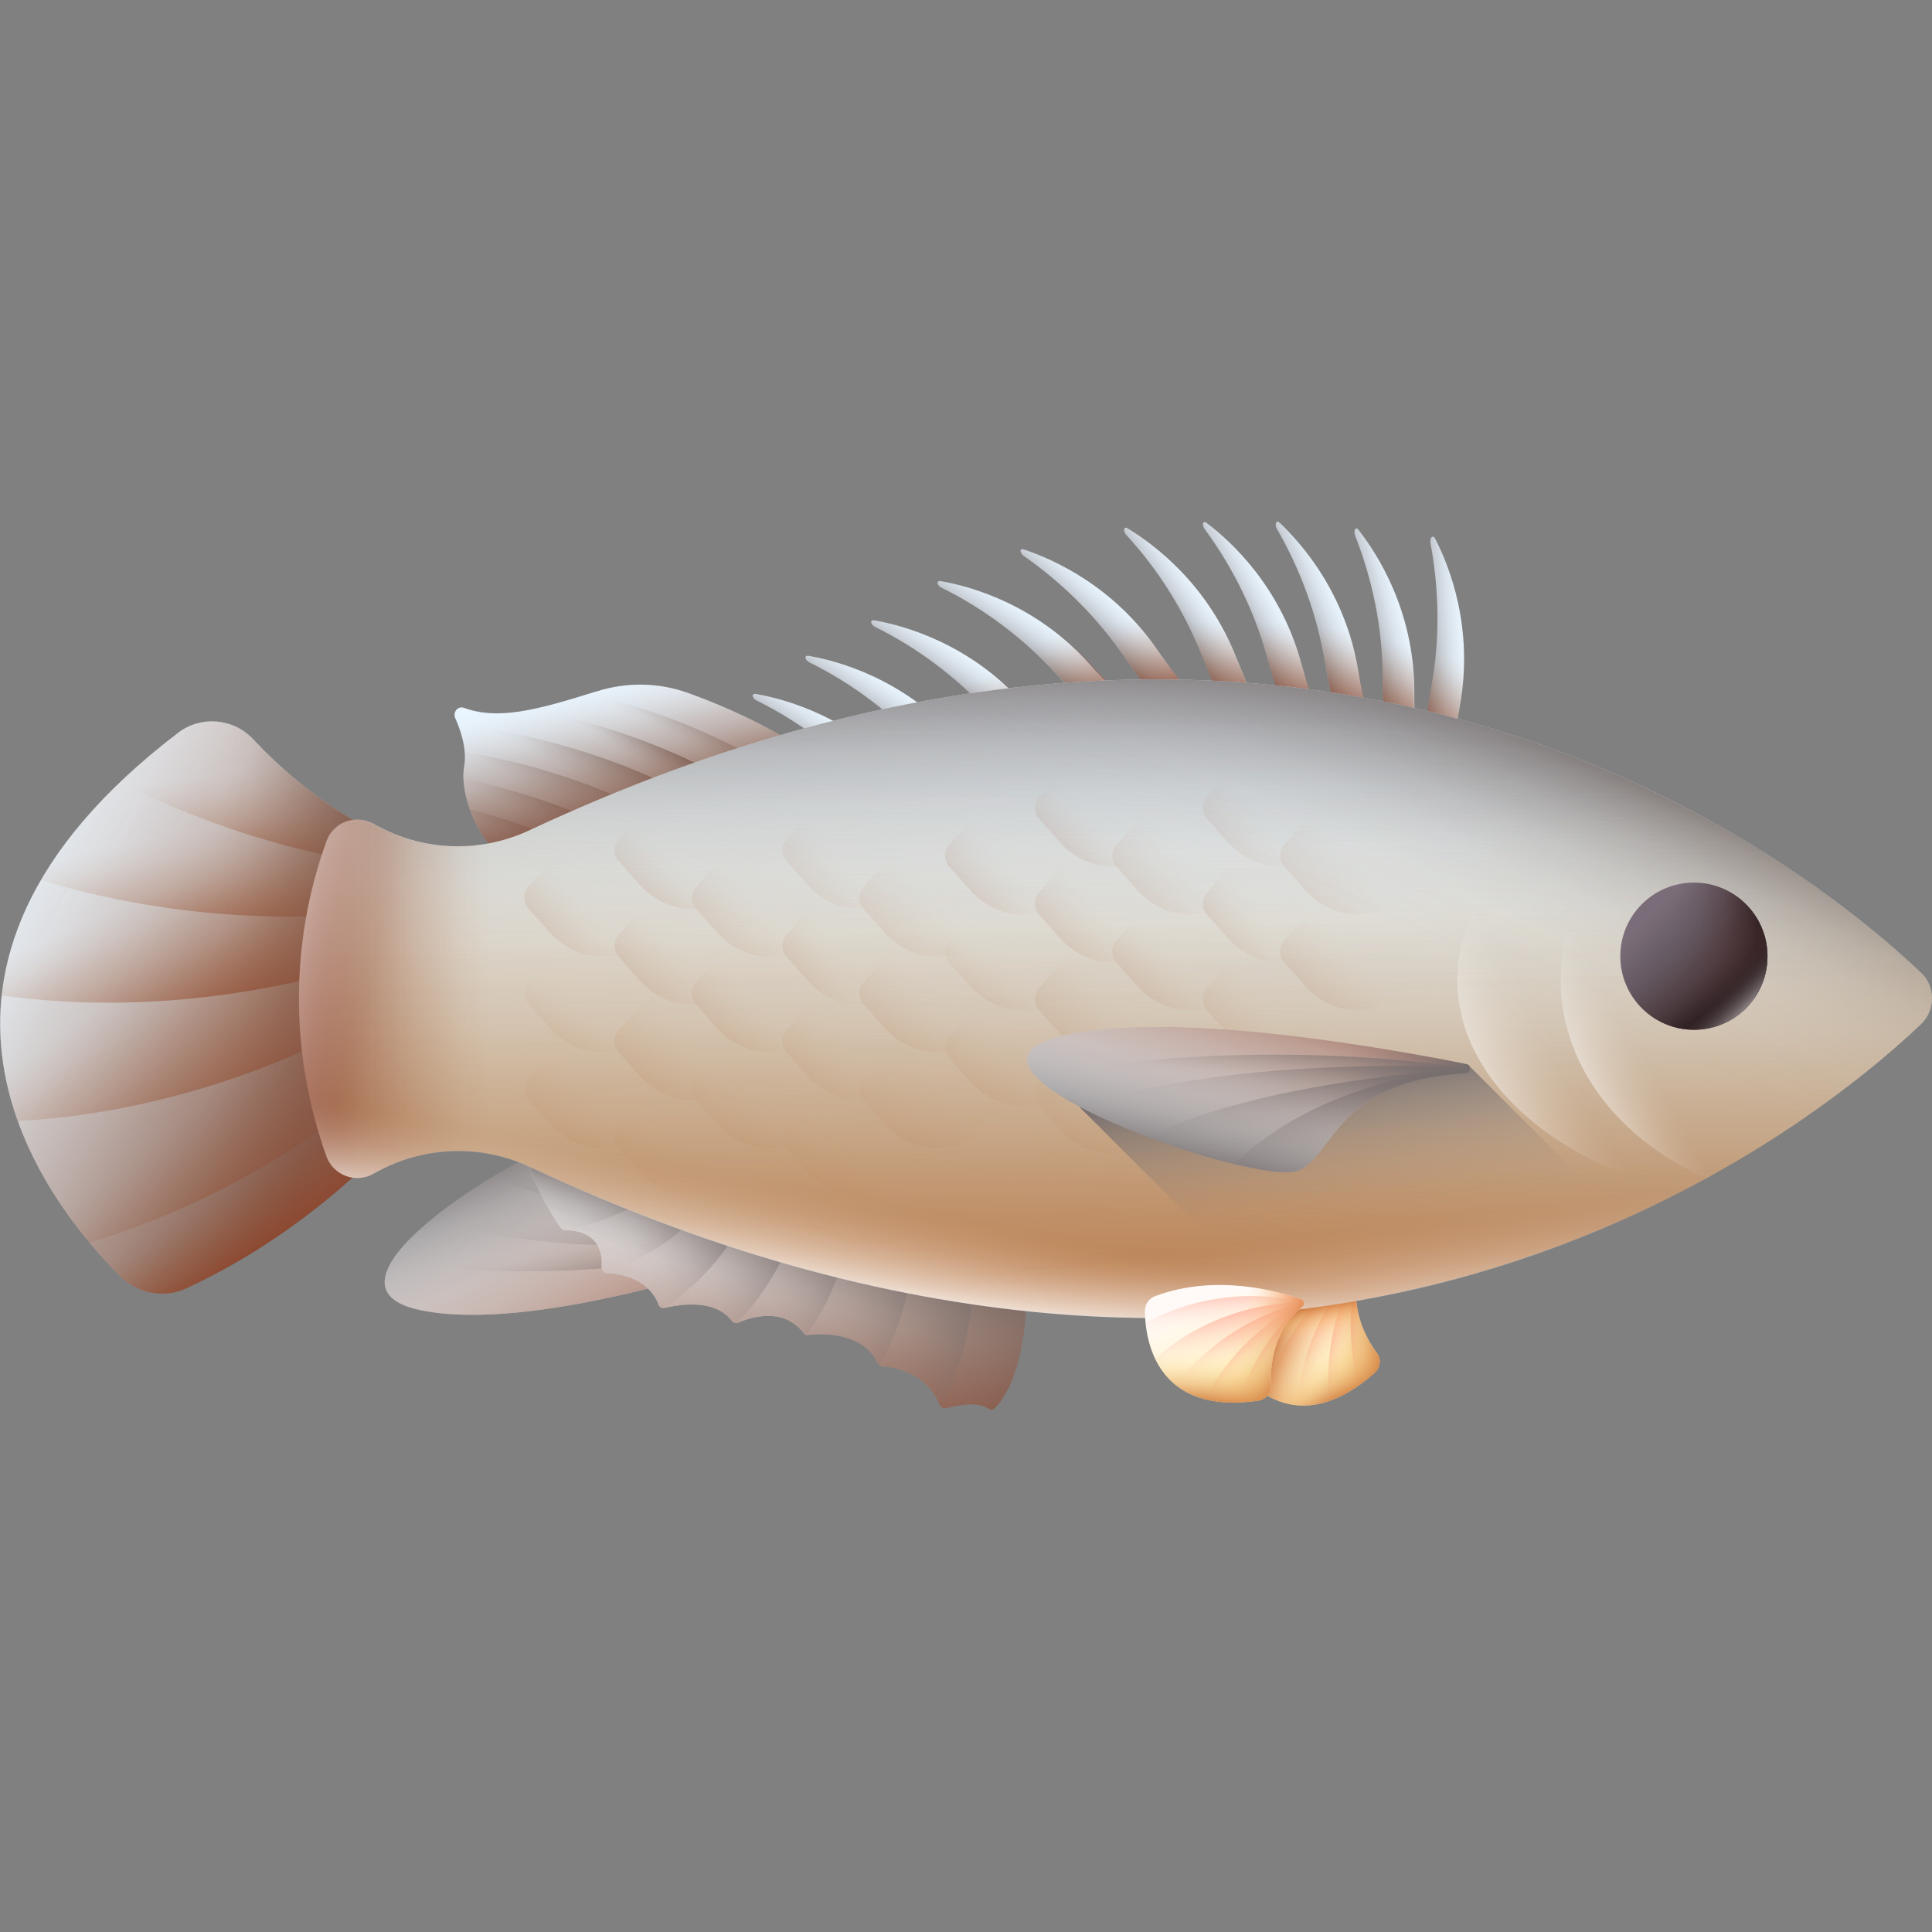 <svg id="Layer_25" enable-background="new 0 0 512 512" viewBox="0 0 512 512" xmlns="http://www.w3.org/2000/svg" xmlns:xlink="http://www.w3.org/1999/xlink"><rect x="0" y="0" width="512" height="512" fill="#808080" stroke="none"/><linearGradient id="lg1"><stop offset="0" stop-color="#eaf6ff"/><stop offset=".15" stop-color="#e6f1fa"/><stop offset=".319" stop-color="#dbe4ec"/><stop offset=".497" stop-color="#c9cfd6"/><stop offset=".681" stop-color="#b0b2b6"/><stop offset=".869" stop-color="#908c8e"/><stop offset="1" stop-color="#766e6e"/></linearGradient><linearGradient id="SVGID_1_" gradientTransform="matrix(.788 -.077 .098 .995 356.9 -1898.068)" gradientUnits="userSpaceOnUse" x1="-520.645" x2="-531.642" xlink:href="#lg1" y1="2210.76" y2="2164.271"/><linearGradient id="lg2"><stop offset="0" stop-color="#9e5528" stop-opacity="0"/><stop offset=".134" stop-color="#9c5328" stop-opacity=".062"/><stop offset=".346" stop-color="#984f29" stop-opacity=".23"/><stop offset=".611" stop-color="#92492b" stop-opacity=".505"/><stop offset=".914" stop-color="#8a412d" stop-opacity=".884"/><stop offset="1" stop-color="#883f2e"/></linearGradient><linearGradient id="SVGID_00000114040027152879739150000001726957825158472868_" gradientTransform="matrix(.788 -.077 .098 .995 356.9 -1898.068)" gradientUnits="userSpaceOnUse" x1="-534.221" x2="-510.274" xlink:href="#lg2" y1="2164.941" y2="2241.911"/><linearGradient id="lg3"><stop offset="0" stop-color="#766e6e" stop-opacity="0"/><stop offset=".166" stop-color="#766e6e" stop-opacity=".04"/><stop offset=".356" stop-color="#766e6e" stop-opacity=".158"/><stop offset=".558" stop-color="#766e6e" stop-opacity=".353"/><stop offset=".769" stop-color="#766e6e" stop-opacity=".626"/><stop offset=".985" stop-color="#766e6e" stop-opacity=".973"/><stop offset="1" stop-color="#766e6e"/></linearGradient><linearGradient id="SVGID_00000034067101942111893420000014240838516558956430_" gradientTransform="matrix(.788 -.077 .098 .995 356.9 -1898.068)" gradientUnits="userSpaceOnUse" x1="-521.656" x2="-520.157" xlink:href="#lg3" y1="2195.522" y2="2211.268"/><linearGradient id="SVGID_00000102512401443067169300000014506432305533296528_" gradientTransform="matrix(.788 -.077 .098 .995 356.9 -1898.068)" gradientUnits="userSpaceOnUse" x1="-515.647" x2="-510.899" xlink:href="#lg3" y1="2182.502" y2="2213.245"/><linearGradient id="SVGID_00000005968341978971780160000007981873487410172323_" gradientTransform="matrix(.788 -.077 .098 .995 356.9 -1898.068)" gradientUnits="userSpaceOnUse" x1="-502.625" x2="-502.875" xlink:href="#lg3" y1="2174.603" y2="2203.596"/><linearGradient id="SVGID_00000083057177621959660290000018265010931982238093_" gradientTransform="matrix(.788 -.077 .098 .995 356.9 -1898.068)" gradientUnits="userSpaceOnUse" x1="-484.493" x2="-492.491" xlink:href="#lg3" y1="2163.826" y2="2205.315"/><linearGradient id="SVGID_00000142159263568862722970000006669464751502295979_" gradientTransform="matrix(.788 -.077 .098 .995 356.9 -1898.068)" gradientUnits="userSpaceOnUse" x1="-497.345" x2="-450.227" xlink:href="#lg3" y1="2188.265" y2="2188.265"/><linearGradient id="SVGID_00000050631286109647401330000016491826263848180885_" gradientTransform="matrix(.986 -.169 -.169 -.986 51.261 697.727)" gradientUnits="userSpaceOnUse" x1="192.465" x2="283.51" xlink:href="#lg1" y1="376.489" y2="292.388"/><linearGradient id="SVGID_00000055671432877528074850000002403777348986216869_" gradientTransform="matrix(.96 -.28 -.28 -.96 103.762 516.259)" gradientUnits="userSpaceOnUse" x1="142.475" x2="152.917" xlink:href="#lg3" y1="137.078" y2="153.544"/><linearGradient id="SVGID_00000173848351160739072480000011966464080421829046_" gradientTransform="matrix(.96 -.28 -.28 -.96 103.762 516.259)" gradientUnits="userSpaceOnUse" x1="159.007" x2="123.264" xlink:href="#lg2" y1="168.454" y2="93.755"/><linearGradient id="SVGID_00000013164551956778699910000013778201191426040466_" gradientTransform="matrix(.986 -.169 .169 .986 -217.305 -865.482)" gradientUnits="userSpaceOnUse" x1="243.035" x2="275.686" xlink:href="#lg3" y1="1258.278" y2="1258.278"/><linearGradient id="SVGID_00000123398760948154486620000010010679104062899357_" gradientTransform="matrix(.986 -.169 .169 .986 -217.305 -865.482)" gradientUnits="userSpaceOnUse" x1="228.594" x2="261.167" xlink:href="#lg3" y1="1251.33" y2="1251.33"/><linearGradient id="SVGID_00000052097021675046865780000009064560238523147921_" gradientTransform="matrix(.986 -.169 .169 .986 -217.305 -865.482)" gradientUnits="userSpaceOnUse" x1="210.213" x2="243.387" xlink:href="#lg3" y1="1245.684" y2="1245.684"/><linearGradient id="SVGID_00000001635119802353587890000009139496899089130147_" gradientTransform="matrix(.986 -.169 .169 .986 -217.305 -865.482)" gradientUnits="userSpaceOnUse" x1="191.176" x2="228.44" xlink:href="#lg3" y1="1242.61" y2="1242.61"/><linearGradient id="SVGID_00000134230140791571106070000003984188305843956399_" gradientTransform="matrix(.986 -.169 .169 .986 -217.305 -865.482)" gradientUnits="userSpaceOnUse" x1="178.266" x2="214.874" xlink:href="#lg3" y1="1238.97" y2="1238.97"/><linearGradient id="SVGID_00000047765773461749279220000009464896986858972601_" gradientTransform="matrix(.986 -.169 .169 .986 -217.305 -865.482)" gradientUnits="userSpaceOnUse" x1="172.577" x2="205.4" xlink:href="#lg3" y1="1233.004" y2="1233.004"/><linearGradient id="SVGID_00000075865518230834692740000008295422297438044589_" gradientTransform="matrix(.986 -.169 .169 .986 -217.305 -865.482)" gradientUnits="userSpaceOnUse" x1="159.229" x2="197.334" xlink:href="#lg3" y1="1226.611" y2="1226.611"/><linearGradient id="SVGID_00000165950551077150114120000004839774345813056644_" gradientTransform="matrix(.983 .183 .183 -.983 -81.648 483.483)" gradientUnits="userSpaceOnUse" x1="191.393" x2="208.349" xlink:href="#lg1" y1="347.336" y2="307.937"/><linearGradient id="SVGID_00000111189545437944351140000003259156640650662272_" gradientTransform="matrix(1 0 0 -1 0 514)" gradientUnits="userSpaceOnUse" x1="174.25" x2="180.654" xlink:href="#lg3" y1="311.964" y2="294.146"/><linearGradient id="SVGID_00000131344628638370776580000017580121811554786738_" gradientTransform="matrix(-.983 -.183 -.183 .983 1224.14 -4659.51)" gradientUnits="userSpaceOnUse" x1="145.589" x2="141.636" xlink:href="#lg3" y1="4963.543" y2="4953.002"/><linearGradient id="SVGID_00000072982657759876527160000006425942088817455526_" gradientTransform="matrix(-.983 -.183 -.183 .983 1224.14 -4659.51)" gradientUnits="userSpaceOnUse" x1="154.529" x2="150.313" xlink:href="#lg3" y1="4971.117" y2="4961.894"/><linearGradient id="SVGID_00000120533677608328621740000001511861152305106333_" gradientTransform="matrix(-.983 -.183 -.183 .983 1224.14 -4659.51)" gradientUnits="userSpaceOnUse" x1="163.285" x2="157.356" xlink:href="#lg3" y1="4981.847" y2="4967.748"/><linearGradient id="SVGID_00000036967434284217682370000012892863514539842971_" gradientTransform="matrix(-.983 -.183 -.183 .983 1224.14 -4659.51)" gradientUnits="userSpaceOnUse" x1="168.157" x2="162.623" xlink:href="#lg3" y1="4990.043" y2="4974.231"/><linearGradient id="SVGID_00000096043545617806692830000009030175368429002413_" gradientTransform="matrix(-.983 -.183 -.183 .983 1224.14 -4659.51)" gradientUnits="userSpaceOnUse" x1="173.744" x2="168.21" xlink:href="#lg3" y1="4995.816" y2="4983.298"/><linearGradient id="SVGID_00000173122660272321896490000013832383466138675354_" gradientTransform="matrix(-.983 -.183 -.183 .983 1224.14 -4659.51)" gradientUnits="userSpaceOnUse" x1="176.829" x2="173.008" xlink:href="#lg3" y1="5002.254" y2="4992.24"/><linearGradient id="SVGID_00000136395563961735207250000015644443835163515815_" gradientTransform="matrix(1 0 0 -1 0 514)" gradientUnits="userSpaceOnUse" x1="169.319" x2="182.405" xlink:href="#lg2" y1="334.47" y2="285.192"/><linearGradient id="SVGID_00000070827707655261046880000002355853057697035954_" gradientTransform="matrix(.972 .234 .234 -.972 -101.351 433.313)" gradientUnits="userSpaceOnUse" x1="417.282" x2="403.558" xlink:href="#lg1" y1="364.787" y2="360.288"/><linearGradient id="SVGID_00000093856162916249799170000015828265495147818409_" gradientTransform="matrix(.972 .234 .234 -.972 -101.351 433.313)" gradientUnits="userSpaceOnUse" x1="414.93" x2="410.205" xlink:href="#lg2" y1="364.927" y2="339.504"/><linearGradient id="SVGID_00000090276295732340187480000015782047441697806723_" gradientTransform="matrix(.999 .047 .047 -.999 -20.655 495.537)" gradientUnits="userSpaceOnUse" x1="380.362" x2="366.639" xlink:href="#lg1" y1="342.369" y2="337.869"/><linearGradient id="SVGID_00000008867544302837541970000017336738965892564134_" gradientTransform="matrix(.999 .047 .047 -.999 -20.655 495.537)" gradientUnits="userSpaceOnUse" x1="378.01" x2="373.286" xlink:href="#lg2" y1="342.508" y2="317.086"/><linearGradient id="SVGID_00000154409904378150050900000002471880306624427418_" gradientTransform="matrix(.978 -.209 -.209 -.978 103.842 545.553)" gradientUnits="userSpaceOnUse" x1="312.912" x2="299.189" xlink:href="#lg1" y1="322.632" y2="318.132"/><linearGradient id="SVGID_00000036955307944801666500000012144787665615881907_" gradientTransform="matrix(.978 -.209 -.209 -.978 103.842 545.553)" gradientUnits="userSpaceOnUse" x1="310.56" x2="305.835" xlink:href="#lg2" y1="322.771" y2="297.349"/><linearGradient id="SVGID_00000002350069355616293360000002806292258130867842_" gradientTransform="matrix(.951 -.31 -.31 -.951 158.216 555.654)" gradientUnits="userSpaceOnUse" x1="279.598" x2="265.874" xlink:href="#lg1" y1="321.021" y2="316.521"/><linearGradient id="SVGID_00000167366465563285675370000000779137687581086360_" gradientTransform="matrix(.951 -.31 -.31 -.951 158.216 555.654)" gradientUnits="userSpaceOnUse" x1="277.245" x2="272.521" xlink:href="#lg2" y1="321.16" y2="295.738"/><linearGradient id="SVGID_00000103975944853782040770000010305273231550914995_" gradientTransform="matrix(.858 -.514 -.514 -.858 274.933 553.468)" gradientUnits="userSpaceOnUse" x1="223.538" x2="209.815" xlink:href="#lg1" y1="321.343" y2="316.843"/><linearGradient id="SVGID_00000070104614439581949380000017728010309094359973_" gradientTransform="matrix(.858 -.514 -.514 -.858 274.933 553.468)" gradientUnits="userSpaceOnUse" x1="221.186" x2="216.462" xlink:href="#lg2" y1="321.482" y2="296.059"/><linearGradient id="SVGID_00000030445462108294563190000013065144413196350089_" gradientTransform="matrix(.776 -.631 -.631 -.776 347.012 536.219)" gradientUnits="userSpaceOnUse" x1="182.4" x2="168.677" xlink:href="#lg1" y1="327.785" y2="323.286"/><linearGradient id="SVGID_00000001654216987070594450000015338270624477080973_" gradientTransform="matrix(.776 -.631 -.631 -.776 347.012 536.219)" gradientUnits="userSpaceOnUse" x1="180.048" x2="175.324" xlink:href="#lg2" y1="327.925" y2="302.502"/><linearGradient id="SVGID_00000145752150557110884240000006499206214085930417_" gradientTransform="matrix(.776 -.631 -.631 -.776 347.012 536.219)" gradientUnits="userSpaceOnUse" x1="162.2" x2="148.477" xlink:href="#lg1" y1="330.835" y2="326.335"/><linearGradient id="SVGID_00000036950229956984750440000009710070784938147496_" gradientTransform="matrix(.776 -.631 -.631 -.776 347.012 536.219)" gradientUnits="userSpaceOnUse" x1="159.848" x2="155.123" xlink:href="#lg2" y1="330.974" y2="305.552"/><linearGradient id="SVGID_00000071519353781386656480000010242162584199688381_" gradientTransform="matrix(.776 -.631 -.631 -.776 347.012 536.219)" gradientUnits="userSpaceOnUse" x1="142.669" x2="128.945" xlink:href="#lg1" y1="334.495" y2="329.996"/><linearGradient id="SVGID_00000128484494634988784220000005779613241325910163_" gradientTransform="matrix(.776 -.631 -.631 -.776 347.012 536.219)" gradientUnits="userSpaceOnUse" x1="140.317" x2="135.592" xlink:href="#lg2" y1="334.635" y2="309.212"/><linearGradient id="SVGID_00000068666368295323706970000004730050792942052535_" gradientTransform="matrix(.776 -.631 -.631 -.776 347.012 536.219)" gradientUnits="userSpaceOnUse" x1="125.492" x2="111.768" xlink:href="#lg1" y1="335.54" y2="331.041"/><linearGradient id="SVGID_00000121237342734521295420000017123987918825325728_" gradientTransform="matrix(.776 -.631 -.631 -.776 347.012 536.219)" gradientUnits="userSpaceOnUse" x1="123.14" x2="118.415" xlink:href="#lg2" y1="335.68" y2="310.257"/><linearGradient id="SVGID_00000176727271977373928980000002054628696800079491_" gradientTransform="matrix(.995 -.103 -.103 -.995 49.605 526.725)" gradientUnits="userSpaceOnUse" x1="344.75" x2="331.026" xlink:href="#lg1" y1="325.969" y2="321.469"/><linearGradient id="SVGID_00000061463559801177131050000014282212590446666157_" gradientTransform="matrix(.995 -.103 -.103 -.995 49.605 526.725)" gradientUnits="userSpaceOnUse" x1="342.398" x2="337.673" xlink:href="#lg2" y1="326.108" y2="300.686"/><linearGradient id="lg4"><stop offset="0" stop-color="#fffaf8"/><stop offset="1" stop-color="#fff5c6"/></linearGradient><linearGradient id="SVGID_00000065759287155134274960000008104581498141956511_" gradientTransform="matrix(.947 -.322 -.322 -.947 117.431 582.897)" gradientUnits="userSpaceOnUse" x1="286.383" x2="298.746" xlink:href="#lg4" y1="152.301" y2="134.318"/><linearGradient id="lg5"><stop offset="0" stop-color="#ffa78f" stop-opacity="0"/><stop offset=".122" stop-color="#ffa78f" stop-opacity=".016"/><stop offset=".247" stop-color="#ffa78f" stop-opacity=".064"/><stop offset=".374" stop-color="#ffa78f" stop-opacity=".145"/><stop offset=".501" stop-color="#ffa78f" stop-opacity=".257"/><stop offset=".629" stop-color="#ffa78f" stop-opacity=".403"/><stop offset=".758" stop-color="#ffa78f" stop-opacity=".581"/><stop offset=".885" stop-color="#ffa78f" stop-opacity=".787"/><stop offset="1" stop-color="#ffa78f"/></linearGradient><linearGradient id="SVGID_00000034058751379001710240000008239326078033742773_" gradientTransform="matrix(-.322 -.947 .947 -.322 -2008.541 -464.385)" gradientUnits="userSpaceOnUse" x1="-1530.846" x2="-1519.732" xlink:href="#lg5" y1="1966.721" y2="1962.743"/><linearGradient id="SVGID_00000183951426527583035700000008732188222958460080_" gradientTransform="matrix(-.322 -.947 .947 -.322 -2008.541 -464.385)" gradientUnits="userSpaceOnUse" x1="-1537.643" x2="-1524.656" xlink:href="#lg5" y1="1970.955" y2="1964.287"/><linearGradient id="SVGID_00000086657675601301027810000012842028152200962693_" gradientTransform="matrix(-.322 -.947 .947 -.322 -2008.541 -464.385)" gradientUnits="userSpaceOnUse" x1="-1538.514" x2="-1528.336" xlink:href="#lg5" y1="1974.389" y2="1967.018"/><linearGradient id="SVGID_00000144308678384504712880000006103819439368179882_" gradientTransform="matrix(-.322 -.947 .947 -.322 -2008.541 -464.385)" gradientUnits="userSpaceOnUse" x1="-1536.923" x2="-1532.36" xlink:href="#lg5" y1="1978.045" y2="1971.142"/><linearGradient id="SVGID_00000150810794921992623180000004188095239923749823_" gradientTransform="matrix(-.322 -.947 .947 -.322 -2008.541 -464.385)" gradientUnits="userSpaceOnUse" x1="-1535.415" x2="-1533.192" xlink:href="#lg5" y1="1981.737" y2="1976.59"/><linearGradient id="SVGID_00000049201903171770746110000006409935125499061660_" gradientTransform="matrix(-.322 -.947 .947 -.322 -2008.541 -464.385)" gradientUnits="userSpaceOnUse" x1="-1531.747" x2="-1525.78" xlink:href="#lg5" y1="1976.86" y2="1988.208"/><linearGradient id="lg6"><stop offset="0" stop-color="#fbc56d" stop-opacity="0"/><stop offset=".104" stop-color="#f9c16b" stop-opacity=".034"/><stop offset=".255" stop-color="#f4b965" stop-opacity=".13"/><stop offset=".433" stop-color="#ecab5d" stop-opacity=".288"/><stop offset=".633" stop-color="#e19851" stop-opacity=".506"/><stop offset=".849" stop-color="#d38041" stop-opacity=".783"/><stop offset="1" stop-color="#c86d36"/></linearGradient><linearGradient id="SVGID_00000176759821250823514090000003731147970113871492_" gradientTransform="matrix(.947 -.322 -.322 -.947 117.431 582.897)" gradientUnits="userSpaceOnUse" x1="291.645" x2="294.353" xlink:href="#lg6" y1="137.699" y2="123.935"/><linearGradient id="SVGID_00000073719747207279684690000004476251182357481616_" gradientTransform="matrix(.947 -.322 -.322 -.947 117.431 582.897)" gradientUnits="userSpaceOnUse" x1="292.039" x2="310.993" xlink:href="#lg6" y1="141.781" y2="138.848"/><linearGradient id="SVGID_00000093865880492108987260000010744180721445715118_" gradientTransform="matrix(1 0 0 -1 0 514)" gradientUnits="userSpaceOnUse" x1="355.312" x2="337.772" xlink:href="#lg6" y1="159.187" y2="163.502"/><linearGradient id="SVGID_00000007393259041884199500000009393225424548559504_" gradientTransform="matrix(1 0 0 -1 0 514)" gradientUnits="userSpaceOnUse" x1="344.617" x2="343.086" xlink:href="#lg6" y1="159.27" y2="167.205"/><linearGradient id="SVGID_00000113341208928828482070000009567672995538973068_" gradientTransform="matrix(1 0 0 -1 0 514)" gradientUnits="userSpaceOnUse" x1="6.116" x2="96.877" xlink:href="#lg1" y1="282.826" y2="225.474"/><linearGradient id="SVGID_00000008855136146957040920000006047437444750064792_" gradientTransform="matrix(.867 .498 .498 -.867 -978.421 1958.966)" gradientUnits="userSpaceOnUse" x1="75.273" x2="117.291" xlink:href="#lg2" y1="1990.697" y2="1975.659"/><linearGradient id="SVGID_00000052098354345669716780000000957999123701786244_" gradientTransform="matrix(.867 .498 .498 -.867 -978.421 1958.966)" gradientUnits="userSpaceOnUse" x1="49.579" x2="98.673" xlink:href="#lg2" y1="2006.705" y2="1981.495"/><linearGradient id="SVGID_00000166668029604213885530000016806599740139083939_" gradientTransform="matrix(1 0 0 -1 0 514)" gradientUnits="userSpaceOnUse" x1="66.105" x2="83.923" xlink:href="#lg2" y1="287.388" y2="245.07"/><linearGradient id="SVGID_00000152259684589794479420000015069440180868778400_" gradientTransform="matrix(1 0 0 -1 0 514)" gradientUnits="userSpaceOnUse" x1="76.691" x2="85.043" xlink:href="#lg2" y1="298.573" y2="256.812"/><linearGradient id="SVGID_00000119814768451793186060000015295923902286163333_" gradientTransform="matrix(1 0 0 -1 0 514)" gradientUnits="userSpaceOnUse" x1="88.054" x2="93.065" xlink:href="#lg2" y1="312.605" y2="275.855"/><linearGradient id="SVGID_00000143613560959564497640000010435762475601918116_" gradientTransform="matrix(1 0 0 -1 0 514)" gradientUnits="userSpaceOnUse" x1="57.493" x2="94.8" xlink:href="#lg3" y1="246.612" y2="244.942"/><linearGradient id="SVGID_00000135655755054940969280000016135345505436916912_" gradientTransform="matrix(1 0 0 -1 0 514)" gradientUnits="userSpaceOnUse" x1="94.023" x2="105.716" xlink:href="#lg2" y1="221.188" y2="202.813"/><linearGradient id="SVGID_00000104700267829705194010000003866051977948353949_" gradientTransform="matrix(1 0 0 -1 0 514)" gradientUnits="userSpaceOnUse" x1="-22.111" x2="148.833" xlink:href="#lg2" y1="283.63" y2="201.22"/><linearGradient id="SVGID_00000077296163146625320320000017308471012222291340_" gradientTransform="matrix(1 0 0 -1 0 514)" gradientUnits="userSpaceOnUse" x1="295.631" x2="295.631" xlink:href="#lg1" y1="314.458" y2="168.838"/><linearGradient id="lg7"><stop offset="0" stop-color="#766e6e" stop-opacity="0"/><stop offset=".235" stop-color="#766e6e" stop-opacity=".026"/><stop offset=".413" stop-color="#766e6e" stop-opacity=".108"/><stop offset=".574" stop-color="#766e6e" stop-opacity=".246"/><stop offset=".723" stop-color="#766e6e" stop-opacity=".44"/><stop offset=".863" stop-color="#766e6e" stop-opacity=".689"/><stop offset=".997" stop-color="#766e6e" stop-opacity=".994"/><stop offset="1" stop-color="#766e6e"/></linearGradient><linearGradient id="SVGID_00000055695783382752730290000010741906154800409253_" gradientTransform="matrix(1 0 0 -1 0 514)" gradientUnits="userSpaceOnUse" x1="311.77" x2="339.333" xlink:href="#lg7" y1="296.059" y2="355.36"/><linearGradient id="SVGID_00000080205972575014855990000000091944533964931238_" gradientTransform="matrix(1 0 0 -1 0 514)" gradientUnits="userSpaceOnUse" x1="295.669" x2="292.328" xlink:href="#lg7" y1="247.211" y2="344.933"/><linearGradient id="SVGID_00000012464763651118520450000014145649977341062586_" gradientTransform="matrix(-1 0 0 -1 -1469.873 514)" gradientUnits="userSpaceOnUse" x1="-1760.806" x2="-1752.489" xlink:href="#lg2" y1="295.703" y2="286.616"/><linearGradient id="SVGID_00000120547106955460949810000011667768644644988351_" gradientTransform="matrix(1 0 0 -1 0 514)" gradientUnits="userSpaceOnUse" x1="292.18" x2="280.704" xlink:href="#lg2" y1="272.378" y2="262.738"/><linearGradient id="SVGID_00000123436894326317443160000007626600289595685564_" gradientTransform="matrix(1 0 0 -1 0 514)" gradientUnits="userSpaceOnUse" x1="294.583" x2="278.551" xlink:href="#lg2" y1="249.054" y2="236.458"/><linearGradient id="SVGID_00000078761052381174888950000017166244975539703736_" gradientTransform="matrix(1 0 0 -1 0 514)" gradientUnits="userSpaceOnUse" x1="292.689" x2="279.409" xlink:href="#lg2" y1="221.51" y2="206.096"/><linearGradient id="SVGID_00000142875386097182734730000017912298956923107212_" gradientTransform="matrix(1 0 0 -1 0 514)" gradientUnits="userSpaceOnUse" x1="312.97" x2="299.212" xlink:href="#lg2" y1="285.376" y2="274.139"/><linearGradient id="SVGID_00000158720404865337623370000011254733336697435321_" gradientTransform="matrix(1 0 0 -1 0 514)" gradientUnits="userSpaceOnUse" x1="311.983" x2="301.592" xlink:href="#lg2" y1="258.901" y2="249.434"/><linearGradient id="SVGID_00000131339459104789545650000012444904191887605140_" gradientTransform="matrix(1 0 0 -1 0 514)" gradientUnits="userSpaceOnUse" x1="312.815" x2="302.047" xlink:href="#lg2" y1="233.812" y2="219.455"/><linearGradient id="SVGID_00000098920742280644625870000000081443902533355416_" gradientTransform="matrix(1 0 0 -1 0 514)" gradientUnits="userSpaceOnUse" x1="267.555" x2="256.541" xlink:href="#lg2" y1="284.452" y2="275.274"/><linearGradient id="SVGID_00000181767001706711997870000000016355248569894047_" gradientTransform="matrix(1 0 0 -1 0 514)" gradientUnits="userSpaceOnUse" x1="266.396" x2="258.053" xlink:href="#lg2" y1="256.564" y2="246.075"/><linearGradient id="SVGID_00000136408851092749136430000004982359395388766360_" gradientTransform="matrix(1 0 0 -1 0 514)" gradientUnits="userSpaceOnUse" x1="269.452" x2="255.772" xlink:href="#lg2" y1="234.972" y2="220.35"/><linearGradient id="SVGID_00000092428087785417956540000010947430885555909281_" gradientTransform="matrix(1 0 0 -1 0 514)" gradientUnits="userSpaceOnUse" x1="334.933" x2="321.636" xlink:href="#lg2" y1="296.443" y2="285.668"/><linearGradient id="SVGID_00000095319315216698704510000009932588298538383288_" gradientTransform="matrix(1 0 0 -1 0 514)" gradientUnits="userSpaceOnUse" x1="333.851" x2="321.8" xlink:href="#lg2" y1="271.329" y2="264.053"/><linearGradient id="SVGID_00000060749163548891109350000014855371001197803452_" gradientTransform="matrix(1 0 0 -1 0 514)" gradientUnits="userSpaceOnUse" x1="335.452" x2="320.852" xlink:href="#lg2" y1="246.622" y2="236.584"/><linearGradient id="SVGID_00000016786071571560917800000012389962575465264813_" gradientTransform="matrix(1 0 0 -1 0 514)" gradientUnits="userSpaceOnUse" x1="336.466" x2="323.309" xlink:href="#lg2" y1="220.713" y2="203.251"/><linearGradient id="SVGID_00000051364020890556271150000017074191400426653056_" gradientTransform="matrix(1 0 0 -1 0 514)" gradientUnits="userSpaceOnUse" x1="358.771" x2="342.01" xlink:href="#lg2" y1="286.454" y2="272.218"/><linearGradient id="SVGID_00000119799785642250136200000018407883143999858341_" gradientTransform="matrix(1 0 0 -1 0 514)" gradientUnits="userSpaceOnUse" x1="358.318" x2="345.728" xlink:href="#lg2" y1="260.552" y2="248.429"/><linearGradient id="SVGID_00000147200772289029810800000004758819311048382392_" gradientTransform="matrix(1 0 0 -1 0 514)" gradientUnits="userSpaceOnUse" x1="359.079" x2="347.448" xlink:href="#lg2" y1="236.795" y2="217.653"/><linearGradient id="SVGID_00000178183885287837095660000001013925739701274042_" gradientTransform="matrix(-1 0 0 -1 -1469.873 514)" gradientUnits="userSpaceOnUse" x1="-1649.396" x2="-1641.079" xlink:href="#lg2" y1="284.536" y2="275.449"/><linearGradient id="SVGID_00000077312050054323136870000000910947436869845895_" gradientTransform="matrix(1 0 0 -1 0 514)" gradientUnits="userSpaceOnUse" x1="180.77" x2="169.293" xlink:href="#lg2" y1="261.211" y2="251.571"/><linearGradient id="SVGID_00000014594994834698944480000015879537703728594308_" gradientTransform="matrix(1 0 0 -1 0 514)" gradientUnits="userSpaceOnUse" x1="183.173" x2="167.141" xlink:href="#lg2" y1="237.887" y2="225.291"/><linearGradient id="SVGID_00000150089761095645199940000001918016078617221795_" gradientTransform="matrix(1 0 0 -1 0 514)" gradientUnits="userSpaceOnUse" x1="181.279" x2="167.999" xlink:href="#lg2" y1="210.344" y2="194.929"/><linearGradient id="SVGID_00000016754129267554112650000000685472862286541218_" gradientTransform="matrix(1 0 0 -1 0 514)" gradientUnits="userSpaceOnUse" x1="201.56" x2="187.802" xlink:href="#lg2" y1="274.209" y2="262.972"/><linearGradient id="SVGID_00000142156584864205620610000017365888037342288300_" gradientTransform="matrix(1 0 0 -1 0 514)" gradientUnits="userSpaceOnUse" x1="200.573" x2="190.182" xlink:href="#lg2" y1="247.734" y2="238.267"/><linearGradient id="SVGID_00000011021008797643436950000006413324385736682125_" gradientTransform="matrix(1 0 0 -1 0 514)" gradientUnits="userSpaceOnUse" x1="201.405" x2="190.637" xlink:href="#lg2" y1="222.645" y2="208.288"/><linearGradient id="SVGID_00000006672406674092464460000007084486737547752625_" gradientTransform="matrix(1 0 0 -1 0 514)" gradientUnits="userSpaceOnUse" x1="156.145" x2="145.13" xlink:href="#lg2" y1="273.285" y2="264.107"/><linearGradient id="SVGID_00000080886285539461625740000001373816129815562125_" gradientTransform="matrix(1 0 0 -1 0 514)" gradientUnits="userSpaceOnUse" x1="154.986" x2="146.643" xlink:href="#lg2" y1="245.397" y2="234.908"/><linearGradient id="SVGID_00000073682406775370832230000009950328324790996136_" gradientTransform="matrix(1 0 0 -1 0 514)" gradientUnits="userSpaceOnUse" x1="158.042" x2="144.362" xlink:href="#lg2" y1="223.805" y2="209.183"/><linearGradient id="SVGID_00000044858348254958898080000014570576902051131826_" gradientTransform="matrix(1 0 0 -1 0 514)" gradientUnits="userSpaceOnUse" x1="223.523" x2="210.226" xlink:href="#lg2" y1="285.276" y2="274.501"/><linearGradient id="SVGID_00000138564219684314507460000000233824345507399311_" gradientTransform="matrix(1 0 0 -1 0 514)" gradientUnits="userSpaceOnUse" x1="222.441" x2="210.39" xlink:href="#lg2" y1="260.162" y2="252.886"/><linearGradient id="SVGID_00000060008151204434739210000013408985194823534494_" gradientTransform="matrix(1 0 0 -1 0 514)" gradientUnits="userSpaceOnUse" x1="224.042" x2="209.442" xlink:href="#lg2" y1="235.455" y2="225.417"/><linearGradient id="SVGID_00000085961333524639723690000008557899788624503684_" gradientTransform="matrix(1 0 0 -1 0 514)" gradientUnits="userSpaceOnUse" x1="225.056" x2="211.899" xlink:href="#lg2" y1="209.546" y2="192.084"/><linearGradient id="SVGID_00000085246624516592129250000010263432681830047375_" gradientTransform="matrix(1 0 0 -1 0 514)" gradientUnits="userSpaceOnUse" x1="247.361" x2="230.6" xlink:href="#lg2" y1="275.287" y2="261.051"/><linearGradient id="SVGID_00000012461799638986700170000002922775536631352727_" gradientTransform="matrix(1 0 0 -1 0 514)" gradientUnits="userSpaceOnUse" x1="246.908" x2="234.318" xlink:href="#lg2" y1="249.386" y2="237.262"/><linearGradient id="SVGID_00000176743303213090045830000015027529641155797674_" gradientTransform="matrix(1 0 0 -1 0 514)" gradientUnits="userSpaceOnUse" x1="247.669" x2="236.038" xlink:href="#lg2" y1="225.628" y2="206.486"/><linearGradient id="SVGID_00000004523597698206039260000005385119501459976639_" gradientTransform="matrix(1 0 0 -1 0 514)" gradientUnits="userSpaceOnUse" x1="297.309" x2="293.133" xlink:href="#lg6" y1="326.456" y2="136.024"/><linearGradient id="SVGID_00000075163242250634496890000006407016417668852664_" gradientTransform="matrix(1 0 0 -1 0 514)" gradientUnits="userSpaceOnUse" x1="129.664" x2="72.3" xlink:href="#lg2" y1="249.298" y2="249.298"/><linearGradient id="lg8"><stop offset="0" stop-color="#fff" stop-opacity="0"/><stop offset=".092" stop-color="#fff" stop-opacity=".024"/><stop offset=".218" stop-color="#fff" stop-opacity=".092"/><stop offset=".362" stop-color="#fff" stop-opacity=".203"/><stop offset=".52" stop-color="#fff" stop-opacity=".359"/><stop offset=".69" stop-color="#fff" stop-opacity=".559"/><stop offset=".866" stop-color="#fff" stop-opacity=".798"/><stop offset="1" stop-color="#fff"/></linearGradient><linearGradient id="SVGID_00000151503445241582181030000006727798226271118226_" gradientTransform="matrix(1 0 0 -1 0 514)" gradientUnits="userSpaceOnUse" x1="98.945" x2="65.257" xlink:href="#lg8" y1="258.425" y2="264.689"/><linearGradient id="SVGID_00000067230874203437152740000002158117117862060678_" gradientTransform="matrix(1 0 0 -1 0 514)" gradientUnits="userSpaceOnUse" x1="284.001" x2="278.989" xlink:href="#lg8" y1="185.657" y2="158.93"/><linearGradient id="SVGID_00000125571445034090697470000013315140588589844894_" gradientTransform="matrix(1 0 0 -1 0 514)" gradientUnits="userSpaceOnUse" x1="303.215" x2="306.973" xlink:href="#lg8" y1="181.634" y2="151.148"/><linearGradient id="SVGID_00000008132486365991487440000006858406727014075050_" gradientTransform="matrix(1 0 0 -1 0 514)" gradientUnits="userSpaceOnUse" x1="412.382" x2="382.828" xlink:href="#lg8" y1="237.899" y2="221.083"/><linearGradient id="SVGID_00000182514371097756434640000007164227058125789116_" gradientTransform="matrix(1 0 0 -1 0 514)" gradientUnits="userSpaceOnUse" x1="431.3" x2="407.677" xlink:href="#lg8" y1="242.575" y2="229.134"/><linearGradient id="SVGID_00000117651904465290132640000000107970962262230203_" gradientTransform="matrix(1 0 0 -1 0 514)" gradientUnits="userSpaceOnUse" x1="360.385" x2="354.539" xlink:href="#lg3" y1="191.069" y2="230.324"/><linearGradient id="SVGID_00000034052698483308033570000008567804325464119739_" gradientTransform="matrix(0 1 -1 0 4746.218 -1822.529)" gradientUnits="userSpaceOnUse" x1="2064.644" x2="2083.726" y1="4308.584" y2="4289.501"><stop offset="0" stop-color="#7a6d79"/><stop offset=".255" stop-color="#6c616c"/><stop offset=".683" stop-color="#5b535b"/><stop offset="1" stop-color="#554e56"/></linearGradient><linearGradient id="lg9"><stop offset="0" stop-color="#593636" stop-opacity="0"/><stop offset=".277" stop-color="#543333" stop-opacity=".101"/><stop offset=".596" stop-color="#482d2e" stop-opacity=".396"/><stop offset=".933" stop-color="#332224" stop-opacity=".883"/><stop offset="1" stop-color="#2f2022"/></linearGradient><linearGradient id="SVGID_00000050630666918445883830000002674164301771629236_" gradientTransform="matrix(0 1 -1 0 4746.218 -1822.529)" gradientUnits="userSpaceOnUse" x1="2075.938" x2="2075.938" xlink:href="#lg9" y1="4302.331" y2="4280.368"/><linearGradient id="SVGID_00000170240229835661264340000000089402721334990266_" gradientTransform="matrix(0 1 -1 0 4746.218 -1822.529)" gradientUnits="userSpaceOnUse" x1="2069.038" x2="2086.904" xlink:href="#lg9" y1="4302.416" y2="4289.144"/><linearGradient id="SVGID_00000147912681195513280250000009928343049574687113_" gradientTransform="matrix(0 1 -1 0 4746.218 -1822.529)" gradientUnits="userSpaceOnUse" x1="2083.211" x2="2092.423" y1="4290.016" y2="4280.805"><stop offset="0" stop-color="#fff" stop-opacity="0"/><stop offset=".161" stop-color="#fff" stop-opacity=".013"/><stop offset=".291" stop-color="#fff" stop-opacity=".052"/><stop offset=".41" stop-color="#fff" stop-opacity=".119"/><stop offset=".524" stop-color="#fff" stop-opacity=".213"/><stop offset=".633" stop-color="#fff" stop-opacity=".335"/><stop offset=".738" stop-color="#fff" stop-opacity=".484"/><stop offset=".841" stop-color="#fff" stop-opacity=".661"/><stop offset=".939" stop-color="#fff" stop-opacity=".86"/><stop offset="1" stop-color="#fff"/></linearGradient><linearGradient id="SVGID_00000010303328983058142600000002035191615010465177_" gradientTransform="matrix(1 0 0 -1 0 514)" gradientUnits="userSpaceOnUse" x1="332.597" x2="323.84" xlink:href="#lg1" y1="239.593" y2="202.574"/><linearGradient id="SVGID_00000092422665078633199650000006414956092759484334_" gradientTransform="matrix(1 0 0 -1 0 514)" gradientUnits="userSpaceOnUse" x1="321.787" x2="340.856" xlink:href="#lg2" y1="203.107" y2="264.4"/><linearGradient id="SVGID_00000098933366395136089390000015892586755957696909_" gradientTransform="matrix(1 0 0 -1 0 514)" gradientUnits="userSpaceOnUse" x1="331.792" x2="332.986" xlink:href="#lg3" y1="227.459" y2="239.998"/><linearGradient id="SVGID_00000065764284419710369560000000119331576664970924_" gradientTransform="matrix(1 0 0 -1 0 514)" gradientUnits="userSpaceOnUse" x1="336.577" x2="340.358" xlink:href="#lg3" y1="217.091" y2="241.572"/><linearGradient id="SVGID_00000022523116138691699130000007084600572045265327_" gradientTransform="matrix(1 0 0 -1 0 514)" gradientUnits="userSpaceOnUse" x1="346.947" x2="346.748" xlink:href="#lg3" y1="210.801" y2="233.888"/><linearGradient id="SVGID_00000123438493503312579740000011497519182335438977_" gradientTransform="matrix(1 0 0 -1 0 514)" gradientUnits="userSpaceOnUse" x1="361.385" x2="355.016" xlink:href="#lg3" y1="202.219" y2="235.257"/><linearGradient id="SVGID_00000163073554761925545480000002688636793645313447_" gradientTransform="matrix(1 0 0 -1 0 514)" gradientUnits="userSpaceOnUse" x1="351.152" x2="388.673" xlink:href="#lg3" y1="221.68" y2="221.68"/><linearGradient id="SVGID_00000170996666445805947520000004033138940335702925_" gradientTransform="matrix(.967 .255 .255 -.967 -73.892 445.009)" gradientUnits="userSpaceOnUse" x1="357.261" x2="369.624" xlink:href="#lg4" y1="199.419" y2="181.437"/><linearGradient id="SVGID_00000138549504231962476010000004667314669482461887_" gradientTransform="matrix(.255 -.967 .967 .255 -1268.05 -1602.072)" gradientUnits="userSpaceOnUse" x1="-1483.727" x2="-1472.613" xlink:href="#lg5" y1="2037.598" y2="2033.621"/><linearGradient id="SVGID_00000020393432689347992900000000248006837905797780_" gradientTransform="matrix(.255 -.967 .967 .255 -1268.05 -1602.072)" gradientUnits="userSpaceOnUse" x1="-1490.524" x2="-1477.537" xlink:href="#lg5" y1="2041.833" y2="2035.164"/><linearGradient id="SVGID_00000034087354533030898670000006937782457625740933_" gradientTransform="matrix(.255 -.967 .967 .255 -1268.05 -1602.072)" gradientUnits="userSpaceOnUse" x1="-1491.395" x2="-1481.217" xlink:href="#lg5" y1="2045.267" y2="2037.896"/><linearGradient id="SVGID_00000005242401774479846640000000493306517551556011_" gradientTransform="matrix(.255 -.967 .967 .255 -1268.05 -1602.072)" gradientUnits="userSpaceOnUse" x1="-1489.804" x2="-1485.241" xlink:href="#lg5" y1="2048.923" y2="2042.02"/><linearGradient id="SVGID_00000071532668198336863150000004013396057081062817_" gradientTransform="matrix(.255 -.967 .967 .255 -1268.05 -1602.072)" gradientUnits="userSpaceOnUse" x1="-1488.296" x2="-1486.073" xlink:href="#lg5" y1="2052.615" y2="2047.467"/><linearGradient id="SVGID_00000059280601868791998180000015091208913352370345_" gradientTransform="matrix(.255 -.967 .967 .255 -1268.05 -1602.072)" gradientUnits="userSpaceOnUse" x1="-1484.628" x2="-1478.661" xlink:href="#lg5" y1="2047.738" y2="2059.086"/><linearGradient id="SVGID_00000174564469752603192990000008527763778868290710_" gradientTransform="matrix(.967 .255 .255 -.967 -73.892 445.009)" gradientUnits="userSpaceOnUse" x1="362.523" x2="365.23" xlink:href="#lg6" y1="184.818" y2="171.054"/><linearGradient id="SVGID_00000150074256502581839830000013067687840767266191_" gradientTransform="matrix(.967 .255 .255 -.967 -73.892 445.009)" gradientUnits="userSpaceOnUse" x1="362.917" x2="381.87" xlink:href="#lg6" y1="188.9" y2="185.967"/><g><g><path d="m216.7 324.6c1.4 0 1.7 2.4.4 2.9-22.1 8-76.4 25.8-105.7 19.7-37.3-7.7 47-55.5 58.1-50.6 10.3 4.5 12.5 28.5 47.2 28z" fill="url(#SVGID_1_)"/><path d="m216.7 324.6c1.4 0 1.7 2.4.4 2.9-22.1 8-76.4 25.8-105.7 19.7-37.3-7.7 47-55.5 58.1-50.6 10.3 4.5 12.5 28.5 47.2 28z" fill="url(#SVGID_00000114040027152879739150000001726957825158472868_)"/><path d="m103.8 334.4c9.9-16.5 57.7-41.4 65.8-37.8 10.2 4.5 12.4 28.4 47.1 28 .7 0 1.1.6 1.2 1.3-14.7 4.4-32 7.8-50.6 9.6-23.7 2.3-45.8 1.7-63.5-1.1z" fill="url(#SVGID_00000034067101942111893420000014240838516558956430_)"/><path d="m114.5 323.1c17.7-14.5 48.7-29.3 55.2-26.5 10.2 4.5 12.4 28.4 47.1 28 .7 0 1.1.6 1.2 1.3-6.8 1.1-13.8 2.1-21 2.8-33.3 3.3-63.3.8-82.5-5.6z" fill="url(#SVGID_00000102512401443067169300000014506432305533296528_)"/><path d="m217.9 325.8c-36.6.8-68.8-5-86.7-14.3 16.1-9.7 33.7-16.9 38.4-14.9 10.2 4.5 12.4 28.4 47.1 28 .7 0 1.1.5 1.2 1.2z" fill="url(#SVGID_00000005968341978971780160000007981873487410172323_)"/><path d="m216.7 324.6c.7 0 1.1.6 1.2 1.2 0 0-37.1 2.3-64.9-25.5 7.8-3.2 14.1-4.8 16.6-3.7 10.2 4.5 12.4 28.5 47.1 28z" fill="url(#SVGID_00000083057177621959660290000018265010931982238093_)"/><path d="m217.2 327.5c-10.9 3.9-29.6 10.2-49.2 14.9l-4.5-45.6c2.8-.6 4.9-.7 6.1-.2 10.2 4.5 12.4 28.4 47.1 28 1.4-.1 1.8 2.4.5 2.9z" fill="url(#SVGID_00000142159263568862722970000006669464751502295979_)"/></g><g><path d="m261.9 373.3c-2.9-2-8.6-.8-11.1-.1-.7.2-1.5-.2-1.8-.9-3.6-8.8-12.3-10-15.2-10.2-.6 0-1-.4-1.3-.9-3.8-8.4-15.1-7.8-18.3-7.4-.5.1-1-.1-1.3-.6-5.4-6.9-14-4.1-17.2-2.7-.6.3-1.4.1-1.8-.5-1.5-2-6-6.1-17.7-3.4-.7.2-1.5-.2-1.7-.9-.9-2.5-4.1-7.8-13.6-8.3-.9 0-1.5-.8-1.5-1.6.3-3.1-.3-9.7-9.7-9.8-.5 0-.9-.3-1.2-.7-4.6-6.7-7.1-12.9-8.2-16.2-.4-1.1.5-2.1 1.7-2 81.6 12 110.6-7.9 116.9-13.3.7-.6 1.9-.4 2.3.5 15.2 29.6 13.1 68 2.6 78.7-.5.7-1.3.8-1.9.3z" fill="url(#SVGID_00000050631286109647401330000016491826263848180885_)"/><path d="m261.9 373.3c-2.9-2-8.6-.8-11.1-.1-.7.2-1.5-.2-1.8-.9-3.6-8.8-12.3-10-15.2-10.2-.6 0-1-.4-1.3-.9-3.8-8.4-15.1-7.8-18.3-7.4-.5.1-1-.1-1.3-.6-5.4-6.9-14-4.1-17.2-2.7-.6.3-1.4.1-1.8-.5-1.5-2-6-6.1-17.7-3.4-.7.2-1.5-.2-1.7-.9-.9-2.5-4.1-7.8-13.6-8.3-.9 0-1.5-.8-1.5-1.6.3-3.1-.3-9.7-9.7-9.8-.5 0-.9-.3-1.2-.7-4.6-6.7-7.1-12.9-8.2-16.2-.4-1.1.5-2.1 1.7-2 81.6 12 110.6-7.9 116.9-13.3.7-.6 1.9-.4 2.3.5 15.2 29.6 13.1 68 2.6 78.7-.5.7-1.3.8-1.9.3z" fill="url(#SVGID_00000055671432877528074850000002403777348986216869_)"/><path d="m261.9 373.3c-2.9-2-8.6-.8-11.1-.1-.7.2-1.5-.2-1.8-.9-3.6-8.8-12.3-10-15.2-10.2-.6 0-1-.4-1.3-.9-3.8-8.4-15.1-7.8-18.3-7.4-.5.1-1-.1-1.3-.6-5.4-6.9-14-4.1-17.2-2.7-.6.3-1.4.1-1.8-.5-1.5-2-6-6.1-17.7-3.4-.7.2-1.5-.2-1.7-.9-.9-2.5-4.1-7.8-13.6-8.3-.9 0-1.5-.8-1.5-1.6.3-3.1-.3-9.7-9.7-9.8-.5 0-.9-.3-1.2-.7-4.6-6.7-7.1-12.9-8.2-16.2-.4-1.1.5-2.1 1.7-2 81.6 12 110.6-7.9 116.9-13.3.7-.6 1.9-.4 2.3.5 15.2 29.6 13.1 68 2.6 78.7-.5.7-1.3.8-1.9.3z" fill="url(#SVGID_00000173848351160739072480000011966464080421829046_)"/><g><path d="m248.9 372.4c-3.6-8.8-12.3-10-15.2-10.2-.6 0-1-.4-1.3-.9-3.8-8.4-15.1-7.8-18.3-7.4-.5.1-1-.1-1.3-.6-5.4-6.9-14-4.1-17.2-2.7-.6.3-1.4.1-1.8-.5-1.5-2-6-6.1-17.7-3.4-.7.2-1.5-.2-1.7-.9-.9-2.5-4.1-7.8-13.6-8.3-.9 0-1.5-.8-1.5-1.6.3-3.1-.3-9.7-9.7-9.8-.5 0-.9-.3-1.2-.7-4.6-6.7-7.1-12.9-8.2-16.2-.4-1.1.5-2.1 1.7-2 67.8 10 99.4-2.1 111.7-9.6 7.5 25.3 6.3 55.4-4 75.3-.3.1-.5-.2-.7-.5z" fill="url(#SVGID_00000013164551956778699910000013778201191426040466_)"/><path d="m243.3 302.9c1.7 20.3-1.4 44.3-10.4 59.1-.2-.1-.4-.3-.5-.6-3.8-8.4-15.1-7.8-18.3-7.4-.5.1-1-.1-1.3-.6-5.4-6.9-14-4.1-17.2-2.7-.6.3-1.4.1-1.8-.5-1.5-2-6-6.1-17.7-3.4-.7.2-1.5-.2-1.7-.9-.9-2.5-4.1-7.8-13.6-8.3-.9 0-1.5-.8-1.5-1.6.3-3.1-.3-9.7-9.7-9.8-.5 0-.9-.3-1.2-.7-4.6-6.7-7.1-12.9-8.2-16.2-.4-1.1.5-2.1 1.7-2 53.8 8 84.8 2.1 101.4-4.4z" fill="url(#SVGID_00000123398760948154486620000010010679104062899357_)"/><path d="m228.9 307.2c-1.7 16.4-6.4 35.3-15.3 46.6-.3-.1-.5-.2-.6-.5-5.4-6.9-14-4.1-17.2-2.7-.6.3-1.4.1-1.8-.5-1.5-2-6-6.1-17.7-3.4-.7.2-1.5-.2-1.7-.9-.9-2.5-4.1-7.8-13.6-8.3-.9 0-1.5-.8-1.5-1.6.3-3.1-.3-9.7-9.7-9.8-.5 0-.9-.3-1.2-.7-4.6-6.7-7.1-12.9-8.2-16.2-.4-1.1.5-2.1 1.7-2 40.8 6.2 68.5 4.2 86.8 0z" fill="url(#SVGID_00000052097021675046865780000009064560238523147921_)"/><path d="m195 350.8c-.4 0-.8-.2-1.1-.6-1.5-2-6-6.1-17.7-3.4-.7.2-1.5-.2-1.7-.9-.9-2.5-4.1-7.8-13.6-8.3-.9 0-1.5-.8-1.5-1.6.3-3.1-.3-9.7-9.7-9.8-.5 0-.9-.3-1.2-.7-4.6-6.7-7.1-12.9-8.2-16.2-.4-1.1.5-2.1 1.7-2 32 4.7 56 4.5 73.6 2.2-3.3 15.3-10 31.1-20.6 41.3z" fill="url(#SVGID_00000001635119802353587890000009139496899089130147_)"/><path d="m175.5 346.7c-.4-.1-.8-.4-1-.9-.9-2.5-4.1-7.8-13.6-8.3-.9 0-1.5-.8-1.5-1.6.3-3.1-.3-9.7-9.7-9.8-.5 0-.9-.3-1.2-.7-4.6-6.7-7.1-12.9-8.2-16.2-.4-1.1.5-2.1 1.7-2 25.3 3.7 45.5 4.4 61.6 3.3-5.9 14.3-15.1 28.5-28.1 36.2z" fill="url(#SVGID_00000134230140791571106070000003984188305843956399_)"/><path d="m160 337.3c-.4-.3-.7-.8-.6-1.3.3-3.1-.3-9.7-9.7-9.8-.5 0-.9-.3-1.2-.7-4.6-6.7-7.1-12.9-8.2-16.2-.4-1.1.5-2.1 1.7-2 20.3 3 37.4 4 51.6 3.7-5.8 8.1-12.9 16.3-21.8 21.1-3.8 2.2-7.7 3.9-11.8 5.2z" fill="url(#SVGID_00000047765773461749279220000009464896986858972601_)"/><path d="m169.1 319.1c-6.3 3.4-13 5.7-19.8 7-.3-.1-.6-.3-.8-.6-4.6-6.7-7.1-12.9-8.2-16.2-.4-1.1.5-2.1 1.7-2 13.6 2 25.8 3.1 36.6 3.5-3 3-6 6.4-9.5 8.3z" fill="url(#SVGID_00000075865518230834692740000008295422297438044589_)"/></g></g><g><path d="m123 187.6c8.8 3.2 18.7.8 34.8-4.3h.1c8-2.6 16.7-2.5 24.6.4 21.4 7.7 37.6 18.4 49.8 29.5-50.4-3.8-90.8 17.5-90.8 17.5-13-1.2-20-19.2-18.5-27.5.8-4.5-.8-9.4-2.4-13-.6-1.6.8-3.2 2.4-2.6z" fill="url(#SVGID_00000165950551077150114120000004839774345813056644_)"/><path d="m123 187.6c8.8 3.2 18.7.8 34.8-4.3h.1c8-2.6 16.7-2.5 24.6.4 21.4 7.7 37.6 18.4 49.8 29.5-50.4-3.8-90.8 17.5-90.8 17.5-13-1.2-20-19.2-18.5-27.5.8-4.5-.8-9.4-2.4-13-.6-1.6.8-3.2 2.4-2.6z" fill="url(#SVGID_00000111189545437944351140000003259156640650662272_)"/><path d="m123 187.6c8.5 3 17.9 1 33.1-3.7 26.6 6.3 46.7 17 61.7 28.9-43.4.6-76.2 17.9-76.2 17.9-13-1.2-20-19.2-18.5-27.5.8-4.5-.8-9.4-2.4-13-.7-1.6.7-3.2 2.3-2.6z" fill="url(#SVGID_00000131344628638370776580000017580121811554786738_)"/><path d="m123 187.6c5.2 1.9 10.7 1.8 17.7.4 26.7 5.2 47.2 14.6 62.9 25.5-36.2 3.5-62.1 17.1-62.1 17.1-13-1.2-20-19.2-18.5-27.5.8-4.5-.8-9.4-2.4-13-.6-1.5.8-3.1 2.4-2.5z" fill="url(#SVGID_00000072982657759876527160000006425942088817455526_)"/><path d="m131.4 193.5c24.3 4.4 43.6 12.4 58.9 21.8-29 5-48.7 15.3-48.7 15.3-13-1.2-20-19.2-18.5-27.5.7-3.8-.3-7.9-1.7-11.2 3.2.4 6.5.9 10 1.6z" fill="url(#SVGID_00000120533677608328621740000001511861152305106333_)"/><path d="m124.2 199.4c21.4 3.9 39 10.6 53.3 18.6-21.9 5.3-35.9 12.7-35.9 12.7-13-1.2-20-19.2-18.5-27.5.2-1.3.3-2.6.2-3.9.3 0 .6 0 .9.1z" fill="url(#SVGID_00000036967434284217682370000012892863514539842971_)"/><path d="m122.9 206.4c16.5 3.5 30.6 8.7 42.6 14.8-14.9 4.6-23.9 9.4-23.9 9.4-11.4-1-18.3-15.1-18.7-24.2z" fill="url(#SVGID_00000096043545617806692830000009030175368429002413_)"/><path d="m124.6 214.5c11 2.9 20.8 6.5 29.6 10.7-8 3.1-12.6 5.5-12.6 5.5-8.4-.8-14.3-8.6-17-16.2z" fill="url(#SVGID_00000173122660272321896490000013832383466138675354_)"/><path d="m123 187.6c8.8 3.2 18.7.8 34.8-4.3h.1c8-2.6 16.7-2.5 24.6.4 21.4 7.7 37.6 18.4 49.8 29.5-50.4-3.8-90.8 17.5-90.8 17.5-13-1.2-20-19.2-18.5-27.5.8-4.5-.8-9.4-2.4-13-.6-1.6.8-3.2 2.4-2.6z" fill="url(#SVGID_00000136395563961735207250000015644443835163515815_)"/></g><g><path d="m385.9 211.2-8.9-2.1c-.2-8.4.5-16.8 1.9-24.8l.5-2.9c2.2-12.1 2-25.1-.3-37.4-.3-1.4.6-2.4 1.2-1.3 3.8 7.3 10.3 23.7 6.6 44.2l-.5 2.9c-1.4 7.5-1.4 14.5-.5 21.4z" fill="url(#SVGID_00000070827707655261046880000002355853057697035954_)"/><path d="m379.4 181.4-.5 2.9c-1.4 8-2.1 16.4-1.9 24.8l8.9 2.1c-.9-6.9-.9-14 .5-21.5l.5-2.9c1.9-10.6 1.1-20.1-.6-27.8l-5.5-1.3c.5 8.1 0 16.1-1.4 23.7z" fill="url(#SVGID_00000093856162916249799170000015828265495147818409_)"/></g><g><path d="m378.3 206.6-9.1-.4c-1.7-8.2-2.7-16.6-2.8-24.7v-2.9c-.1-12.3-2.7-25.1-7.3-36.7-.5-1.3.2-2.5.9-1.5 5.1 6.5 14.6 21.3 14.8 42.2v2.9c0 7.5 1.3 14.4 3.5 21.1z" fill="url(#SVGID_00000090276295732340187480000015782047441697806723_)"/><path d="m366.4 178.5v2.9c.1 8.1 1.1 16.5 2.8 24.7l9.1.4c-2.2-6.6-3.5-13.6-3.6-21.2v-2.9c-.1-10.8-2.7-19.9-5.8-27.1l-5.6-.3c1.9 7.8 3 15.8 3.1 23.5z" fill="url(#SVGID_00000008867544302837541970000017336738965892564134_)"/></g><g><path d="m354.4 198-8.9 1.9c-3.8-7.5-6.8-15.3-9-23.2l-.8-2.8c-3.2-11.8-9-23.6-16.4-33.6-.9-1.2-.5-2.5.5-1.7 6.6 5 19.5 16.9 25 37l.8 2.8c1.9 7.4 5 13.7 8.8 19.6z" fill="url(#SVGID_00000154409904378150050900000002471880306624427418_)"/><path d="m335.7 173.9.8 2.8c2.2 7.8 5.2 15.7 9 23.2l8.9-1.9c-3.8-5.9-6.8-12.2-8.8-19.6l-.8-2.8c-2.8-10.4-7.6-18.6-12.5-24.8l-5.5 1.2c3.8 7 6.8 14.4 8.9 21.9z" fill="url(#SVGID_00000036955307944801666500000012144787665615881907_)"/></g><g><path d="m339.6 195.5-8.7 2.8c-4.5-7.1-8.4-14.5-11.4-22.1l-1.1-2.7c-4.5-11.4-11.4-22.5-19.9-31.7-1-1.1-.7-2.4.3-1.8 7.1 4.3 21.2 14.8 28.8 34.2l1.1 2.7c2.8 7.2 6.5 13.2 10.9 18.6z" fill="url(#SVGID_00000002350069355616293360000002806292258130867842_)"/><path d="m318.4 173.5 1.1 2.7c3 7.6 6.8 15 11.4 22.1l8.7-2.8c-4.4-5.4-8.1-11.5-10.9-18.5l-1.1-2.7c-3.9-10-9.5-17.7-15.1-23.3l-5.3 1.7c4.6 6.6 8.4 13.6 11.2 20.8z" fill="url(#SVGID_00000167366465563285675370000000779137687581086360_)"/></g><g><path d="m323.3 190.6-7.8 4.7c-6-5.9-11.4-12.3-16-19l-1.7-2.4c-6.9-10.1-16.2-19.4-26.4-26.5-1.2-.8-1.3-2.2-.1-1.8 7.8 2.6 23.9 9.7 35.6 26.9l1.7 2.4c4.3 6.3 9.2 11.3 14.7 15.7z" fill="url(#SVGID_00000103975944853782040770000010305273231550914995_)"/><path d="m297.8 173.8 1.7 2.4c4.6 6.7 10 13.1 16 19l7.8-4.7c-5.5-4.3-10.4-9.4-14.7-15.6l-1.7-2.4c-6-8.9-13.2-15.1-19.9-19.4l-4.8 2.9c6 5.4 11.3 11.4 15.6 17.8z" fill="url(#SVGID_00000070104614439581949380000017728010309094359973_)"/></g><g><path d="m307.2 191.1-7.1 5.8c-6.8-5-13.1-10.5-18.6-16.5l-2-2.2c-8.3-9-18.7-16.9-29.9-22.4-1.3-.6-1.6-2-.3-1.8 8.1 1.4 25.1 6.2 39.1 21.6l2 2.2c5.2 5.5 10.8 9.8 16.8 13.3z" fill="url(#SVGID_00000030445462108294563190000013065144413196350089_)"/><path d="m279.6 178.1 2 2.2c5.5 6 11.8 11.6 18.6 16.5l7.1-5.8c-6-3.5-11.7-7.8-16.8-13.4l-2-2.2c-7.2-8-15.3-13.1-22.4-16.4l-4.4 3.5c6.6 4.7 12.7 9.9 17.9 15.6z" fill="url(#SVGID_00000001654216987070594450000015338270624477080973_)"/></g><g><path d="m289.6 201.5-7.1 5.8c-6.8-5-13.1-10.5-18.6-16.5l-2-2.2c-8.3-9-18.7-16.9-29.9-22.4-1.3-.6-1.6-2-.3-1.8 8.1 1.4 25.1 6.2 39.1 21.6l2 2.2c5.2 5.5 10.8 9.8 16.8 13.3z" fill="url(#SVGID_00000145752150557110884240000006499206214085930417_)"/><path d="m262 188.5 2 2.2c5.5 6 11.8 11.6 18.6 16.5l7.1-5.8c-6-3.5-11.7-7.8-16.8-13.4l-2-2.2c-7.2-8-15.3-13.1-22.4-16.4l-4.4 3.5c6.6 4.7 12.7 9.9 17.9 15.6z" fill="url(#SVGID_00000036950229956984750440000009710070784938147496_)"/></g><g><path d="m272.2 210.9-7.1 5.8c-6.8-5-13.1-10.5-18.6-16.5l-2-2.2c-8.3-9-18.7-16.9-29.9-22.4-1.3-.6-1.6-2-.3-1.8 8.1 1.4 25.1 6.2 39.1 21.6l2 2.2c5.1 5.6 10.7 9.9 16.8 13.3z" fill="url(#SVGID_00000071519353781386656480000010242162584199688381_)"/><path d="m244.6 198 2 2.2c5.5 6 11.8 11.6 18.6 16.5l7.1-5.8c-6-3.5-11.7-7.8-16.8-13.4l-2-2.2c-7.2-8-15.3-13.1-22.4-16.4l-4.4 3.5c6.5 4.7 12.6 9.9 17.9 15.6z" fill="url(#SVGID_00000128484494634988784220000005779613241325910163_)"/></g><g><path d="m258.2 221-7.1 5.8c-6.8-5-13.1-10.5-18.6-16.5l-2-2.2c-8.3-9-18.7-16.9-29.9-22.4-1.3-.6-1.6-2-.3-1.8 8.1 1.4 25.1 6.2 39.1 21.6l2 2.2c5.1 5.5 10.8 9.8 16.8 13.3z" fill="url(#SVGID_00000068666368295323706970000004730050792942052535_)"/><path d="m230.6 208 2 2.2c5.5 6 11.8 11.6 18.6 16.5l7.1-5.8c-6-3.5-11.7-7.8-16.8-13.4l-2-2.2c-7.2-8-15.3-13.1-22.4-16.4l-4.4 3.5c6.6 4.7 12.7 9.9 17.9 15.6z" fill="url(#SVGID_00000121237342734521295420000017123987918825325728_)"/></g><g><path d="m367.2 201.4-9.1.9c-2.9-7.9-5.2-16-6.5-24l-.5-2.9c-2-12.1-6.4-24.4-12.7-35.2-.7-1.2-.2-2.5.7-1.7 6 5.7 17.6 18.9 20.9 39.5l.5 2.9c1.3 7.6 3.6 14.3 6.7 20.5z" fill="url(#SVGID_00000176727271977373928980000002054628696800079491_)"/><path d="m351.2 175.5.5 2.9c1.3 8 3.5 16.1 6.5 24l9.1-.9c-3.1-6.2-5.5-12.9-6.7-20.4l-.5-2.9c-1.7-10.6-5.6-19.3-9.8-26l-5.6.6c3.1 7.3 5.3 15 6.5 22.7z" fill="url(#SVGID_00000061463559801177131050000014282212590446666157_)"/></g><g><path d="m358.9 335.1c-5.9 1.5-22.5 6.6-32.7 20.7-1 1.4-1 3.3-.1 4.7 4.3 6.3 17.6 21.6 38.2 3.3 1.5-1.3 1.8-3.6.6-5.2-3-4.1-7.6-12.6-4.6-22 .3-.8-.5-1.7-1.4-1.5z" fill="url(#SVGID_00000065759287155134274960000008104581498141956511_)"/><g><g><path d="m340.3 347.4c6.2-5.6 13-9.6 19.8-11.9.2.3.3.7.2 1.1-3 9.4 1.6 17.9 4.6 22 1.2 1.6.9 3.9-.6 5.2-18.1 16.1-30.6 6.2-36.3-.7 2.9-5.5 7-10.9 12.3-15.7z" fill="url(#SVGID_00000034058751379001710240000008239326078033742773_)"/><path d="m360.1 335.6c.2.3.3.7.2 1.1-3 9.4 1.6 17.9 4.6 22 1.2 1.6.9 3.9-.6 5.2-12.4 11-22.1 9.8-28.9 5.8 1.5-6 4.2-12.1 8.1-17.9 4.8-6.9 10.5-12.4 16.6-16.2z" fill="url(#SVGID_00000183951426527583035700000008732188222958460080_)"/><path d="m360.1 335.6c.2.3.3.7.2 1.1-3 9.4 1.6 17.9 4.6 22 1.2 1.6.9 3.9-.6 5.2-7.9 7-14.8 9.1-20.5 8.6.3-5.6 1.5-11.4 3.8-17.3 3-7.8 7.4-14.5 12.5-19.6z" fill="url(#SVGID_00000086657675601301027810000012842028152200962693_)"/><path d="m360.3 336.7c-3 9.4 1.6 17.9 4.6 22 1.2 1.6.9 3.9-.6 5.2-4.3 3.8-8.3 6.2-12 7.5-.5-4.3-.4-8.9.2-13.6 1.1-8.4 3.8-16 7.6-22.1.2.2.3.6.2 1z" fill="url(#SVGID_00000144308678384504712880000006103819439368179882_)"/><path d="m358.5 359.1c-1.1-8.4-.5-16.5 1.7-23.5.2.3.3.7.2 1.1-3 9.4 1.6 17.9 4.6 22 1.2 1.6.9 3.9-.6 5.2-1.4 1.3-2.8 2.4-4.2 3.3-.8-2.6-1.4-5.3-1.7-8.1z" fill="url(#SVGID_00000150810794921992623180000004188095239923749823_)"/></g><path d="m360.3 336.7c-3 9.4 1.6 17.9 4.6 22 1.2 1.6.9 3.9-.6 5.2-4.8 4.3-9.2 6.7-13.2 7.8l-9.9-29.3c7.3-4.3 14.3-6.5 17.7-7.3.9-.2 1.7.7 1.4 1.6z" fill="url(#SVGID_00000049201903171770746110000006409935125499061660_)"/><path d="m358.9 335.1c-5.9 1.5-22.5 6.6-32.7 20.7-1 1.4-1 3.3-.1 4.7 4.3 6.3 17.6 21.6 38.2 3.3 1.5-1.3 1.8-3.6.6-5.2-3-4.1-7.6-12.6-4.6-22 .3-.8-.5-1.7-1.4-1.5z" fill="url(#SVGID_00000176759821250823514090000003731147970113871492_)"/><path d="m358.9 335.1c-5.9 1.5-22.5 6.6-32.7 20.7-1 1.4-1 3.3-.1 4.7 4.3 6.3 17.6 21.6 38.2 3.3 1.5-1.3 1.8-3.6.6-5.2-3-4.1-7.6-12.6-4.6-22 .3-.8-.5-1.7-1.4-1.5z" fill="url(#SVGID_00000073719747207279684690000004476251182357481616_)"/><path d="m358.9 335.1c-5.9 1.5-22.5 6.6-32.7 20.7-1 1.4-1 3.3-.1 4.7 4.3 6.3 17.6 21.6 38.2 3.3 1.5-1.3 1.8-3.6.6-5.2-3-4.1-7.6-12.6-4.6-22 .3-.8-.5-1.7-1.4-1.5z" fill="url(#SVGID_00000093865880492108987260000010744180721445715118_)"/><path d="m358.9 335.1c-5.9 1.5-22.5 6.6-32.7 20.7-1 1.4-1 3.3-.1 4.7 4.3 6.3 17.6 21.6 38.2 3.3 1.5-1.3 1.8-3.6.6-5.2-3-4.1-7.6-12.6-4.6-22 .3-.8-.5-1.7-1.4-1.5z" fill="url(#SVGID_00000007393259041884199500000009393225424548559504_)"/></g></g><g><path d="m149.8 235.2c-9.7 20.8-41 78.6-100.4 106.2-5.9 2.8-12.9 1.4-17.6-3.2-20.4-20.4-67.2-81 15.4-144 6-4.6 14.6-3.9 19.8 1.6 13.1 14 41.1 37.5 78.2 33.1 3.5-.4 6 3.2 4.6 6.3z" fill="url(#SVGID_00000113341208928828482070000009567672995538973068_)"/><g><path d="m90.6 295.4c25.3-18.8 45.2-41.4 58.5-65-.9-1.1-2.3-1.7-3.9-1.5-37.1 4.4-65-19-78.2-33.1-5.2-5.6-13.8-6.2-19.8-1.6-72.8 55.6-45.2 109.1-23.6 135.1 22.6-6.7 45.6-18 67-33.9z" fill="url(#SVGID_00000008855136146957040920000006047437444750064792_)"/><path d="m149.1 230.4c-.9-1.1-2.3-1.7-3.9-1.5-37.1 4.4-65-19-78.2-33.1-5.2-5.6-13.8-6.2-19.8-1.6-49.7 38-52.6 75-42.5 102.9 23.3-1.3 47.9-6.8 72.2-17.1 29.1-12.3 53.7-29.7 72.2-49.6z" fill="url(#SVGID_00000052098354345669716780000000957999123701786244_)"/><path d="m149.1 230.4c-.9-1.1-2.3-1.7-3.9-1.5-37.1 4.4-65-19-78.2-33.1-5.2-5.6-13.8-6.2-19.8-1.6-31.9 24.3-44.5 48.2-46.8 69.6 20.9 2.9 43.5 2.6 66.7-1.4 31.4-5.3 59.4-16.7 82-32z" fill="url(#SVGID_00000166668029604213885530000016806599740139083939_)"/><path d="m145.2 228.9c-37.1 4.4-65-19-78.2-33.1-5.2-5.6-13.8-6.2-19.8-1.6-17.3 13.2-29 26.3-36.4 39 15.8 4.8 32.8 8 50.6 9.2 31.9 2.1 62-2.4 87.6-12-.8-1-2.2-1.7-3.8-1.5z" fill="url(#SVGID_00000152259684589794479420000015069440180868778400_)"/><path d="m60.7 219.5c30.5 10.4 60.9 13.7 88.3 10.9-.9-1.1-2.3-1.7-3.9-1.5-37.1 4.4-65-19-78.2-33.1-5.2-5.6-13.8-6.2-19.8-1.6-5.8 4.4-10.9 8.8-15.4 13.1 9.2 4.6 18.9 8.7 29 12.2z" fill="url(#SVGID_00000119814768451793186060000015295923902286163333_)"/><path d="m149.8 235.2c-9.7 20.8-41 78.6-100.4 106.2-5.9 2.8-12.9 1.4-17.6-3.2-20.4-20.4-67.2-81 15.4-144 6-4.6 14.6-3.9 19.8 1.6 13.1 14 41.1 37.5 78.2 33.1 3.5-.4 6 3.2 4.6 6.3z" fill="url(#SVGID_00000143613560959564497640000010435762475601918116_)"/><path d="m149.8 235.2c-9.7 20.8-41 78.6-100.4 106.2-5.9 2.8-12.9 1.4-17.6-3.2-20.4-20.4-67.2-81 15.4-144 6-4.6 14.6-3.9 19.8 1.6 13.1 14 41.1 37.5 78.2 33.1 3.5-.4 6 3.2 4.6 6.3z" fill="url(#SVGID_00000135655755054940969280000016135345505436916912_)"/><path d="m149.8 235.2c-9.7 20.8-41 78.6-100.4 106.2-5.9 2.8-12.9 1.4-17.6-3.2-20.4-20.4-67.2-81 15.4-144 6-4.6 14.6-3.9 19.8 1.6 13.1 14 41.1 37.5 78.2 33.1 3.5-.4 6 3.2 4.6 6.3z" fill="url(#SVGID_00000104700267829705194010000003866051977948353949_)"/></g></g><path d="m100.6 219.2-1.9-1c-4.6-2.4-10.4-.2-12.1 4.7-9.7 27-9.7 56.5 0 83.5 1.8 4.9 7.5 7.2 12.1 4.7l1.9-1c12.5-6.5 27.3-6.8 40-.8 206.8 96.6 337.9-8.9 368.4-37.8 4-3.8 4-10.1 0-13.8-30.5-28.9-161.6-134.3-368.4-37.8-12.8 6.1-27.5 5.8-40-.7z" fill="url(#SVGID_00000077296163146625320320000017308471012222291340_)"/><path d="m100.6 219.2-1.9-1c-4.6-2.4-10.4-.2-12.1 4.7-9.7 27-9.7 56.5 0 83.5 1.8 4.9 7.5 7.2 12.1 4.7l1.9-1c12.5-6.5 27.3-6.8 40-.8 206.8 96.6 337.9-8.9 368.4-37.8 4-3.8 4-10.1 0-13.8-30.5-28.9-161.6-134.3-368.4-37.8-12.8 6.1-27.5 5.8-40-.7z" fill="url(#SVGID_00000055695783382752730290000010741906154800409253_)"/><path d="m100.6 219.2-1.9-1c-4.6-2.4-10.4-.2-12.1 4.7-9.7 27-9.7 56.5 0 83.5 1.8 4.9 7.5 7.2 12.1 4.7l1.9-1c12.5-6.5 27.3-6.8 40-.8 206.8 96.6 337.9-8.9 368.4-37.8 4-3.8 4-10.1 0-13.8-30.5-28.9-161.6-134.3-368.4-37.8-12.8 6.1-27.5 5.8-40-.7z" fill="url(#SVGID_00000080205972575014855990000000091944533964931238_)"/><g opacity=".25"><g opacity=".55"><g><g><path d="m308.7 204.9c-7.7-8.6-20.2-8.6-27.8 0l-5.6 6.3c-1.4 1.6-1.4 4.1 0 5.7l5.6 6.3c7.7 8.6 20.2 8.6 27.8 0 4.5-5.1 4.5-13.2 0-18.3z" fill="url(#SVGID_00000012464763651118520450000014145649977341062586_)"/><path d="m308.7 230.3c-7.7-8.6-20.2-8.6-27.8 0l-5.6 6.3c-1.4 1.6-1.4 4.1 0 5.7l5.6 6.3c7.7 8.6 20.2 8.6 27.8 0 4.5-5.1 4.5-13.3 0-18.3z" fill="url(#SVGID_00000120547106955460949810000011667768644644988351_)"/><path d="m308.7 255.6c-7.7-8.6-20.2-8.6-27.8 0l-5.6 6.3c-1.4 1.6-1.4 4.1 0 5.7l5.6 6.3c7.7 8.6 20.2 8.6 27.8 0 4.5-5.1 4.5-13.2 0-18.3z" fill="url(#SVGID_00000123436894326317443160000007626600289595685564_)"/><path d="m308.7 281c-7.7-8.6-20.2-8.6-27.8 0l-5.6 6.3c-1.4 1.6-1.4 4.1 0 5.7l5.6 6.3c7.7 8.6 20.2 8.6 27.8 0 4.5-5.1 4.5-13.3 0-18.3z" fill="url(#SVGID_00000078761052381174888950000017166244975539703736_)"/></g><g><path d="m329.2 217.6c-7.7-8.6-20.2-8.6-27.8 0l-5.6 6.3c-1.4 1.6-1.4 4.1 0 5.7l5.6 6.3c7.7 8.6 20.2 8.6 27.8 0 4.5-5.1 4.5-13.3 0-18.3z" fill="url(#SVGID_00000142875386097182734730000017912298956923107212_)"/><path d="m329.2 243c-7.7-8.6-20.2-8.6-27.8 0l-5.6 6.3c-1.4 1.6-1.4 4.1 0 5.7l5.6 6.3c7.7 8.6 20.2 8.6 27.8 0 4.5-5.1 4.5-13.3 0-18.3z" fill="url(#SVGID_00000158720404865337623370000011254733336697435321_)"/><path d="m329.2 268.3c-7.7-8.6-20.2-8.6-27.8 0l-5.6 6.3c-1.4 1.6-1.4 4.1 0 5.7l5.6 6.3c7.7 8.6 20.2 8.6 27.8 0 4.5-5.1 4.5-13.2 0-18.3z" fill="url(#SVGID_00000131339459104789545650000012444904191887605140_)"/></g><g><path d="m284.9 217.6c-7.7-8.6-20.2-8.6-27.8 0l-5.6 6.3c-1.4 1.6-1.4 4.1 0 5.7l5.6 6.3c7.7 8.6 20.2 8.6 27.8 0 4.4-5.1 4.4-13.3 0-18.3z" fill="url(#SVGID_00000098920742280644625870000000081443902533355416_)"/><path d="m284.9 243c-7.7-8.6-20.2-8.6-27.8 0l-5.6 6.3c-1.4 1.6-1.4 4.1 0 5.7l5.6 6.3c7.7 8.6 20.2 8.6 27.8 0 4.4-5.1 4.4-13.3 0-18.3z" fill="url(#SVGID_00000181767001706711997870000000016355248569894047_)"/><path d="m284.9 268.3c-7.7-8.6-20.2-8.6-27.8 0l-5.6 6.3c-1.4 1.6-1.4 4.1 0 5.7l5.6 6.3c7.7 8.6 20.2 8.6 27.8 0 4.4-5.1 4.4-13.2 0-18.3z" fill="url(#SVGID_00000136408851092749136430000004982359395388766360_)"/></g></g><g><g><path d="m353.2 204.9c-7.7-8.6-20.2-8.6-27.8 0l-5.6 6.3c-1.4 1.6-1.4 4.1 0 5.7l5.6 6.3c7.7 8.6 20.2 8.6 27.8 0 4.5-5.1 4.5-13.2 0-18.3z" fill="url(#SVGID_00000092428087785417956540000010947430885555909281_)"/><path d="m353.2 230.3c-7.7-8.6-20.2-8.6-27.8 0l-5.6 6.3c-1.4 1.6-1.4 4.1 0 5.7l5.6 6.3c7.7 8.6 20.2 8.6 27.8 0 4.5-5.1 4.5-13.3 0-18.3z" fill="url(#SVGID_00000095319315216698704510000009932588298538383288_)"/><path d="m353.2 255.6c-7.7-8.6-20.2-8.6-27.8 0l-5.6 6.3c-1.4 1.6-1.4 4.1 0 5.7l5.6 6.3c7.7 8.6 20.2 8.6 27.8 0 4.5-5.1 4.5-13.2 0-18.3z" fill="url(#SVGID_00000060749163548891109350000014855371001197803452_)"/><path d="m353.2 281c-7.7-8.6-20.2-8.6-27.8 0l-5.6 6.3c-1.4 1.6-1.4 4.1 0 5.7l5.6 6.3c7.7 8.6 20.2 8.6 27.8 0 4.5-5.1 4.5-13.3 0-18.3z" fill="url(#SVGID_00000016786071571560917800000012389962575465264813_)"/></g><g><path d="m373.7 217.6c-7.7-8.6-20.2-8.6-27.8 0l-5.6 6.3c-1.4 1.6-1.4 4.1 0 5.7l5.6 6.3c7.7 8.6 20.2 8.6 27.8 0 4.4-5.1 4.4-13.3 0-18.3z" fill="url(#SVGID_00000051364020890556271150000017074191400426653056_)"/><path d="m373.7 243c-7.7-8.6-20.2-8.6-27.8 0l-5.6 6.3c-1.4 1.6-1.4 4.1 0 5.7l5.6 6.3c7.7 8.6 20.2 8.6 27.8 0 4.4-5.1 4.4-13.3 0-18.3z" fill="url(#SVGID_00000119799785642250136200000018407883143999858341_)"/><path d="m373.7 268.3c-7.7-8.6-20.2-8.6-27.8 0l-5.6 6.3c-1.4 1.6-1.4 4.1 0 5.7l5.6 6.3c7.7 8.6 20.2 8.6 27.8 0 4.4-5.1 4.4-13.2 0-18.3z" fill="url(#SVGID_00000147200772289029810800000004758819311048382392_)"/></g></g></g><g opacity=".55"><g><g><path d="m197.3 216.1c-7.7-8.6-20.2-8.6-27.8 0l-5.6 6.3c-1.4 1.6-1.4 4.1 0 5.7l5.6 6.3c7.7 8.6 20.2 8.6 27.8 0 4.5-5.1 4.5-13.3 0-18.3z" fill="url(#SVGID_00000178183885287837095660000001013925739701274042_)"/><path d="m197.3 241.5c-7.7-8.6-20.2-8.6-27.8 0l-5.6 6.3c-1.4 1.6-1.4 4.1 0 5.7l5.6 6.3c7.7 8.6 20.2 8.6 27.8 0 4.5-5.1 4.5-13.3 0-18.3z" fill="url(#SVGID_00000077312050054323136870000000910947436869845895_)"/><path d="m197.3 266.8c-7.7-8.6-20.2-8.6-27.8 0l-5.6 6.3c-1.4 1.6-1.4 4.1 0 5.7l5.6 6.3c7.7 8.6 20.2 8.6 27.8 0 4.5-5.1 4.5-13.3 0-18.3z" fill="url(#SVGID_00000014594994834698944480000015879537703728594308_)"/><path d="m197.3 292.2c-7.7-8.6-20.2-8.6-27.8 0l-5.6 6.3c-1.4 1.6-1.4 4.1 0 5.7l5.6 6.3c7.7 8.6 20.2 8.6 27.8 0 4.5-5.1 4.5-13.3 0-18.3z" fill="url(#SVGID_00000150089761095645199940000001918016078617221795_)"/></g><g><path d="m217.8 228.8c-7.7-8.6-20.2-8.6-27.8 0l-5.6 6.3c-1.4 1.6-1.4 4.1 0 5.7l5.6 6.3c7.7 8.6 20.2 8.6 27.8 0 4.5-5.1 4.5-13.3 0-18.3z" fill="url(#SVGID_00000016754129267554112650000000685472862286541218_)"/><path d="m217.8 254.1c-7.7-8.6-20.2-8.6-27.8 0l-5.6 6.3c-1.4 1.6-1.4 4.1 0 5.7l5.6 6.3c7.7 8.6 20.2 8.6 27.8 0 4.5-5.1 4.5-13.2 0-18.3z" fill="url(#SVGID_00000142156584864205620610000017365888037342288300_)"/><path d="m217.8 279.5c-7.7-8.6-20.2-8.6-27.8 0l-5.6 6.3c-1.4 1.6-1.4 4.1 0 5.7l5.6 6.3c7.7 8.6 20.2 8.6 27.8 0 4.5-5.1 4.5-13.3 0-18.3z" fill="url(#SVGID_00000011021008797643436950000006413324385736682125_)"/></g><g><path d="m173.5 228.8c-7.7-8.6-20.2-8.6-27.8 0l-5.7 6.2c-1.4 1.6-1.4 4.1 0 5.7l5.6 6.3c7.7 8.6 20.2 8.6 27.8 0 4.5-5 4.5-13.2.1-18.2z" fill="url(#SVGID_00000006672406674092464460000007084486737547752625_)"/><path d="m173.5 254.1c-7.7-8.6-20.2-8.6-27.8 0l-5.6 6.3c-1.4 1.6-1.4 4.1 0 5.7l5.6 6.3c7.7 8.6 20.2 8.6 27.8 0 4.4-5.1 4.4-13.2 0-18.3z" fill="url(#SVGID_00000080886285539461625740000001373816129815562125_)"/><path d="m173.5 279.5c-7.7-8.6-20.2-8.6-27.8 0l-5.6 6.3c-1.4 1.6-1.4 4.1 0 5.7l5.6 6.3c7.7 8.6 20.2 8.6 27.8 0 4.4-5.1 4.4-13.3 0-18.3z" fill="url(#SVGID_00000073682406775370832230000009950328324790996136_)"/></g></g><g><g><path d="m241.8 216.1c-7.7-8.6-20.2-8.6-27.8 0l-5.6 6.3c-1.4 1.6-1.4 4.1 0 5.7l5.6 6.3c7.7 8.6 20.2 8.6 27.8 0 4.4-5.1 4.4-13.3 0-18.3z" fill="url(#SVGID_00000044858348254958898080000014570576902051131826_)"/><path d="m241.8 241.5c-7.7-8.6-20.2-8.6-27.8 0l-5.6 6.3c-1.4 1.6-1.4 4.1 0 5.7l5.6 6.3c7.7 8.6 20.2 8.6 27.8 0 4.4-5.1 4.4-13.3 0-18.3z" fill="url(#SVGID_00000138564219684314507460000000233824345507399311_)"/><path d="m241.8 266.8c-7.7-8.6-20.2-8.6-27.8 0l-5.6 6.3c-1.4 1.6-1.4 4.1 0 5.7l5.6 6.3c7.7 8.6 20.2 8.6 27.8 0 4.4-5.1 4.4-13.3 0-18.3z" fill="url(#SVGID_00000060008151204434739210000013408985194823534494_)"/><path d="m241.8 292.2c-7.7-8.6-20.2-8.6-27.8 0l-5.6 6.3c-1.4 1.6-1.4 4.1 0 5.7l5.6 6.3c7.7 8.6 20.2 8.6 27.8 0 4.4-5.1 4.4-13.3 0-18.3z" fill="url(#SVGID_00000085961333524639723690000008557899788624503684_)"/></g><g><path d="m262.2 228.8c-7.7-8.6-20.2-8.6-27.8 0l-5.6 6.3c-1.4 1.6-1.4 4.1 0 5.7l5.6 6.3c7.7 8.6 20.2 8.6 27.8 0 4.5-5.1 4.5-13.3 0-18.3z" fill="url(#SVGID_00000085246624516592129250000010263432681830047375_)"/><path d="m262.2 254.1c-7.7-8.6-20.2-8.6-27.8 0l-5.6 6.3c-1.4 1.6-1.4 4.1 0 5.7l5.6 6.3c7.7 8.6 20.2 8.6 27.8 0 4.5-5.1 4.5-13.2 0-18.3z" fill="url(#SVGID_00000012461799638986700170000002922775536631352727_)"/><path d="m262.2 279.5c-7.7-8.6-20.2-8.6-27.8 0l-5.6 6.3c-1.4 1.6-1.4 4.1 0 5.7l5.6 6.3c7.7 8.6 20.2 8.6 27.8 0 4.5-5.1 4.5-13.3 0-18.3z" fill="url(#SVGID_00000176743303213090045830000015027529641155797674_)"/></g></g></g></g><path d="m100.6 219.2-1.9-1c-4.6-2.4-10.4-.2-12.1 4.7-9.7 27-9.7 56.5 0 83.5 1.8 4.9 7.5 7.2 12.1 4.7l1.9-1c12.5-6.5 27.3-6.8 40-.8 206.8 96.6 337.9-8.9 368.4-37.8 4-3.8 4-10.1 0-13.8-30.5-28.9-161.6-134.3-368.4-37.8-12.8 6.1-27.5 5.8-40-.7z" fill="url(#SVGID_00000004523597698206039260000005385119501459976639_)"/><path d="m163.5 210v109.4c-7.5-3-15.1-6.4-22.9-10-12.8-6-27.6-5.7-40 .8l-1.9 1c-1.3.7-2.6 1-4 1-3.5 0-6.9-2.2-8.2-5.7-4.9-13.5-7.3-27.6-7.3-41.8s2.4-28.3 7.3-41.8c1.8-4.9 7.5-7.2 12.1-4.7l1.9 1c12.5 6.5 27.3 6.8 40 .8 7.8-3.6 15.5-6.9 23-10z" fill="url(#SVGID_00000075163242250634496890000006407016417668852664_)"/><path d="m163.5 210v109.4c-7.5-3-15.1-6.4-22.9-10-12.8-6-27.6-5.7-40 .8l-1.9 1c-1.3.7-2.6 1-4 1-3.5 0-6.9-2.2-8.2-5.7-4.9-13.5-7.3-27.6-7.3-41.8s2.4-28.3 7.3-41.8c1.8-4.9 7.5-7.2 12.1-4.7l1.9 1c12.5 6.5 27.3 6.8 40 .8 7.8-3.6 15.5-6.9 23-10z" fill="url(#SVGID_00000151503445241582181030000006727798226271118226_)"/><path d="m511.7 267c-.4 1.7-1.3 3.3-2.7 4.6-30.5 28.9-161.6 134.4-368.4 37.8-12.8-6-27.6-5.7-40 .8l-1.9 1c-1.3.7-2.6 1-4 1-3.5 0-6.9-2.2-8.2-5.7-4.6-12.8-7-26.1-7.3-39.4z" fill="url(#SVGID_00000067230874203437152740000002158117117862060678_)"/><path d="m511.7 267c-.4 1.7-1.3 3.3-2.7 4.6-30.5 28.9-161.6 134.4-368.4 37.8-12.8-6-27.6-5.7-40 .8l-1.9 1c-1.3.7-2.6 1-4 1-3.5 0-6.9-2.2-8.2-5.7-4.6-12.8-7-26.1-7.3-39.4z" fill="url(#SVGID_00000125571445034090697470000013315140588589844894_)"/><path d="m432.6 207.2c-27.6 10.1-46.4 29.8-46.4 52.4 0 26 24.8 48.1 59.4 56.3 31.8-16.4 53.2-34.6 63.4-44.3 4-3.8 4-10.1 0-13.8-11.5-10.9-37.4-32.8-76.4-50.6z" fill="url(#SVGID_00000008132486365991487440000006858406727014075050_)"/><path d="m442.7 212.1c-17.7 10.9-29.1 28.1-29.1 47.6 0 22.8 15.7 42.6 38.8 52.6 28-15.4 47.2-31.7 56.6-40.6 4-3.8 4-10.1 0-13.8-10.5-10.1-32.9-29.1-66.3-45.8z" fill="url(#SVGID_00000182514371097756434640000007164227058125789116_)"/><path d="m340.3 347.5c34.9-3.8 65-13.1 89.9-24.2l-41-41h-57.2l-45.8 11.2z" fill="url(#SVGID_00000117651904465290132640000000107970962262230203_)"/><g><circle cx="448.9" cy="253.4" fill="url(#SVGID_00000034052698483308033570000008567804325464119739_)" r="19.5"/><circle cx="448.9" cy="253.4" fill="url(#SVGID_00000050630666918445883830000002674164301771629236_)" r="19.5"/><circle cx="448.9" cy="253.4" fill="url(#SVGID_00000170240229835661264340000000089402721334990266_)" r="19.5"/><circle cx="448.9" cy="253.4" fill="url(#SVGID_00000147912681195513280250000009928343049574687113_)" r="19.5"/></g><g><path d="m388.5 284.3c1.4-.1 1.5-2.1.2-2.3-22.9-4.6-79-14.5-107.7-7.4-36.6 9 52.5 40.3 63.2 35.6 9.6-4.4 9.5-23.6 44.3-25.9z" fill="url(#SVGID_00000010303328983058142600000002035191615010465177_)"/><path d="m388.5 284.3c1.4-.1 1.5-2.1.2-2.3-22.9-4.6-79-14.5-107.7-7.4-36.6 9 52.5 40.3 63.2 35.6 9.6-4.4 9.5-23.6 44.3-25.9z" fill="url(#SVGID_00000092422665078633199650000006414956092759484334_)"/><path d="m274.5 285.3c11.5 12.3 61.8 28.3 69.6 24.8 9.7-4.4 9.6-23.5 44.4-25.8.7 0 1.1-.6 1.1-1.1-15.2-2.3-32.8-3.7-51.6-3.7-24.1 0-46.1 2.2-63.5 5.8z" fill="url(#SVGID_00000098933366395136089390000015892586755957696909_)"/><path d="m286.2 293.4c19.1 10.1 51.7 19.5 57.8 16.7 9.7-4.4 9.6-23.5 44.4-25.8.7 0 1.1-.6 1.1-1.2-6.9-.4-14-.6-21.3-.6-33.5.1-63.3 4.3-82 10.9z" fill="url(#SVGID_00000065764284419710369560000000119331576664970924_)"/><path d="m389.6 283.3c-36.7 2.2-68.4 9.3-85.4 18.1 17.1 6.4 35.4 10.8 39.9 8.8 9.7-4.4 9.6-23.5 44.4-25.8.6-.1 1-.6 1.1-1.1z" fill="url(#SVGID_00000022523116138691699130000007084600572045265327_)"/><path d="m388.5 284.3c.7 0 1-.5 1.1-1.1 0 0-37.3 1.1-62.5 25.2 8.1 1.9 14.6 2.7 17 1.6 9.7-4.2 9.6-23.4 44.4-25.7z" fill="url(#SVGID_00000123438493503312579740000011497519182335438977_)"/><path d="m388.6 282c-11.3-2.3-30.6-5.8-50.7-8v36.5c2.8.3 5 .2 6.2-.3 9.7-4.4 9.6-23.5 44.4-25.8 1.3-.2 1.5-2.1.1-2.4z" fill="url(#SVGID_00000163073554761925545480000002688636793645313447_)"/></g><g><path d="m344.8 344.3c-5.7-2-22.4-6.9-38.7-.8-1.6.6-2.7 2.2-2.7 3.9.1 7.6 2.8 27.7 30 23.8 2-.3 3.5-2 3.4-4-.2-5.1.6-14.7 8.3-20.9.7-.6.5-1.7-.3-2z" fill="url(#SVGID_00000170996666445805947520000004033138940335702925_)"/><g><g><path d="m322.4 344.2c8.2-1.3 16.2-.8 23.1 1.1 0 .4-.1.8-.4 1-7.7 6.2-8.5 15.8-8.3 20.9.1 2-1.4 3.8-3.4 4-24 3.4-28.9-11.8-29.8-20.6 5.5-3.1 11.9-5.3 18.8-6.4z" fill="url(#SVGID_00000138549504231962476010000004667314669482461887_)"/><path d="m345.5 345.3c0 .4-.1.8-.4 1-7.7 6.2-8.5 15.8-8.3 20.9.1 2-1.4 3.8-3.4 4-16.4 2.3-23.9-4-27.3-11.1 4.6-4.1 10.2-7.8 16.6-10.4 7.8-3.2 15.7-4.6 22.8-4.4z" fill="url(#SVGID_00000020393432689347992900000000248006837905797780_)"/><path d="m345.5 345.3c0 .4-.1.8-.4 1-7.7 6.2-8.5 15.8-8.3 20.9.1 2-1.4 3.8-3.4 4-10.5 1.5-17.3-.6-21.8-4.1 3.3-4.5 7.6-8.7 12.7-12.3 6.8-4.9 14.2-8.1 21.2-9.5z" fill="url(#SVGID_00000034087354533030898670000006937782457625740933_)"/><path d="m345.1 346.3c-7.7 6.2-8.5 15.8-8.3 20.9.1 2-1.4 3.8-3.4 4-5.7.8-10.3.6-14.1-.4 2-3.9 4.6-7.7 7.7-11.3 5.5-6.4 12-11.2 18.5-14.3.1.5-.1.8-.4 1.1z" fill="url(#SVGID_00000005242401774479846640000000493306517551556011_)"/><path d="m331.2 364c3.7-7.7 8.7-14 14.3-18.7 0 .4-.1.7-.4 1-7.7 6.2-8.5 15.8-8.3 20.9.1 2-1.4 3.8-3.4 4-1.9.3-3.7.4-5.3.5.8-2.6 1.9-5.2 3.1-7.7z" fill="url(#SVGID_00000071532668198336863150000004013396057081062817_)"/></g><path d="m345.1 346.3c-7.7 6.2-8.5 15.8-8.3 20.9.1 2-1.4 3.8-3.4 4-6.4.9-11.4.5-15.3-.7l7.9-29.9c8.5.4 15.5 2.5 18.8 3.7.8.3 1 1.4.3 2z" fill="url(#SVGID_00000059280601868791998180000015091208913352370345_)"/><path d="m344.8 344.3c-5.7-2-22.4-6.9-38.7-.8-1.6.6-2.7 2.2-2.7 3.9.1 7.6 2.8 27.7 30 23.8 2-.3 3.5-2 3.4-4-.2-5.1.6-14.7 8.3-20.9.7-.6.5-1.7-.3-2z" fill="url(#SVGID_00000174564469752603192990000008527763778868290710_)"/><path d="m344.8 344.3c-5.7-2-22.4-6.9-38.7-.8-1.6.6-2.7 2.2-2.7 3.9.1 7.6 2.8 27.7 30 23.8 2-.3 3.5-2 3.4-4-.2-5.1.6-14.7 8.3-20.9.7-.6.5-1.7-.3-2z" fill="url(#SVGID_00000150074256502581839830000013067687840767266191_)"/></g></g></g></svg>